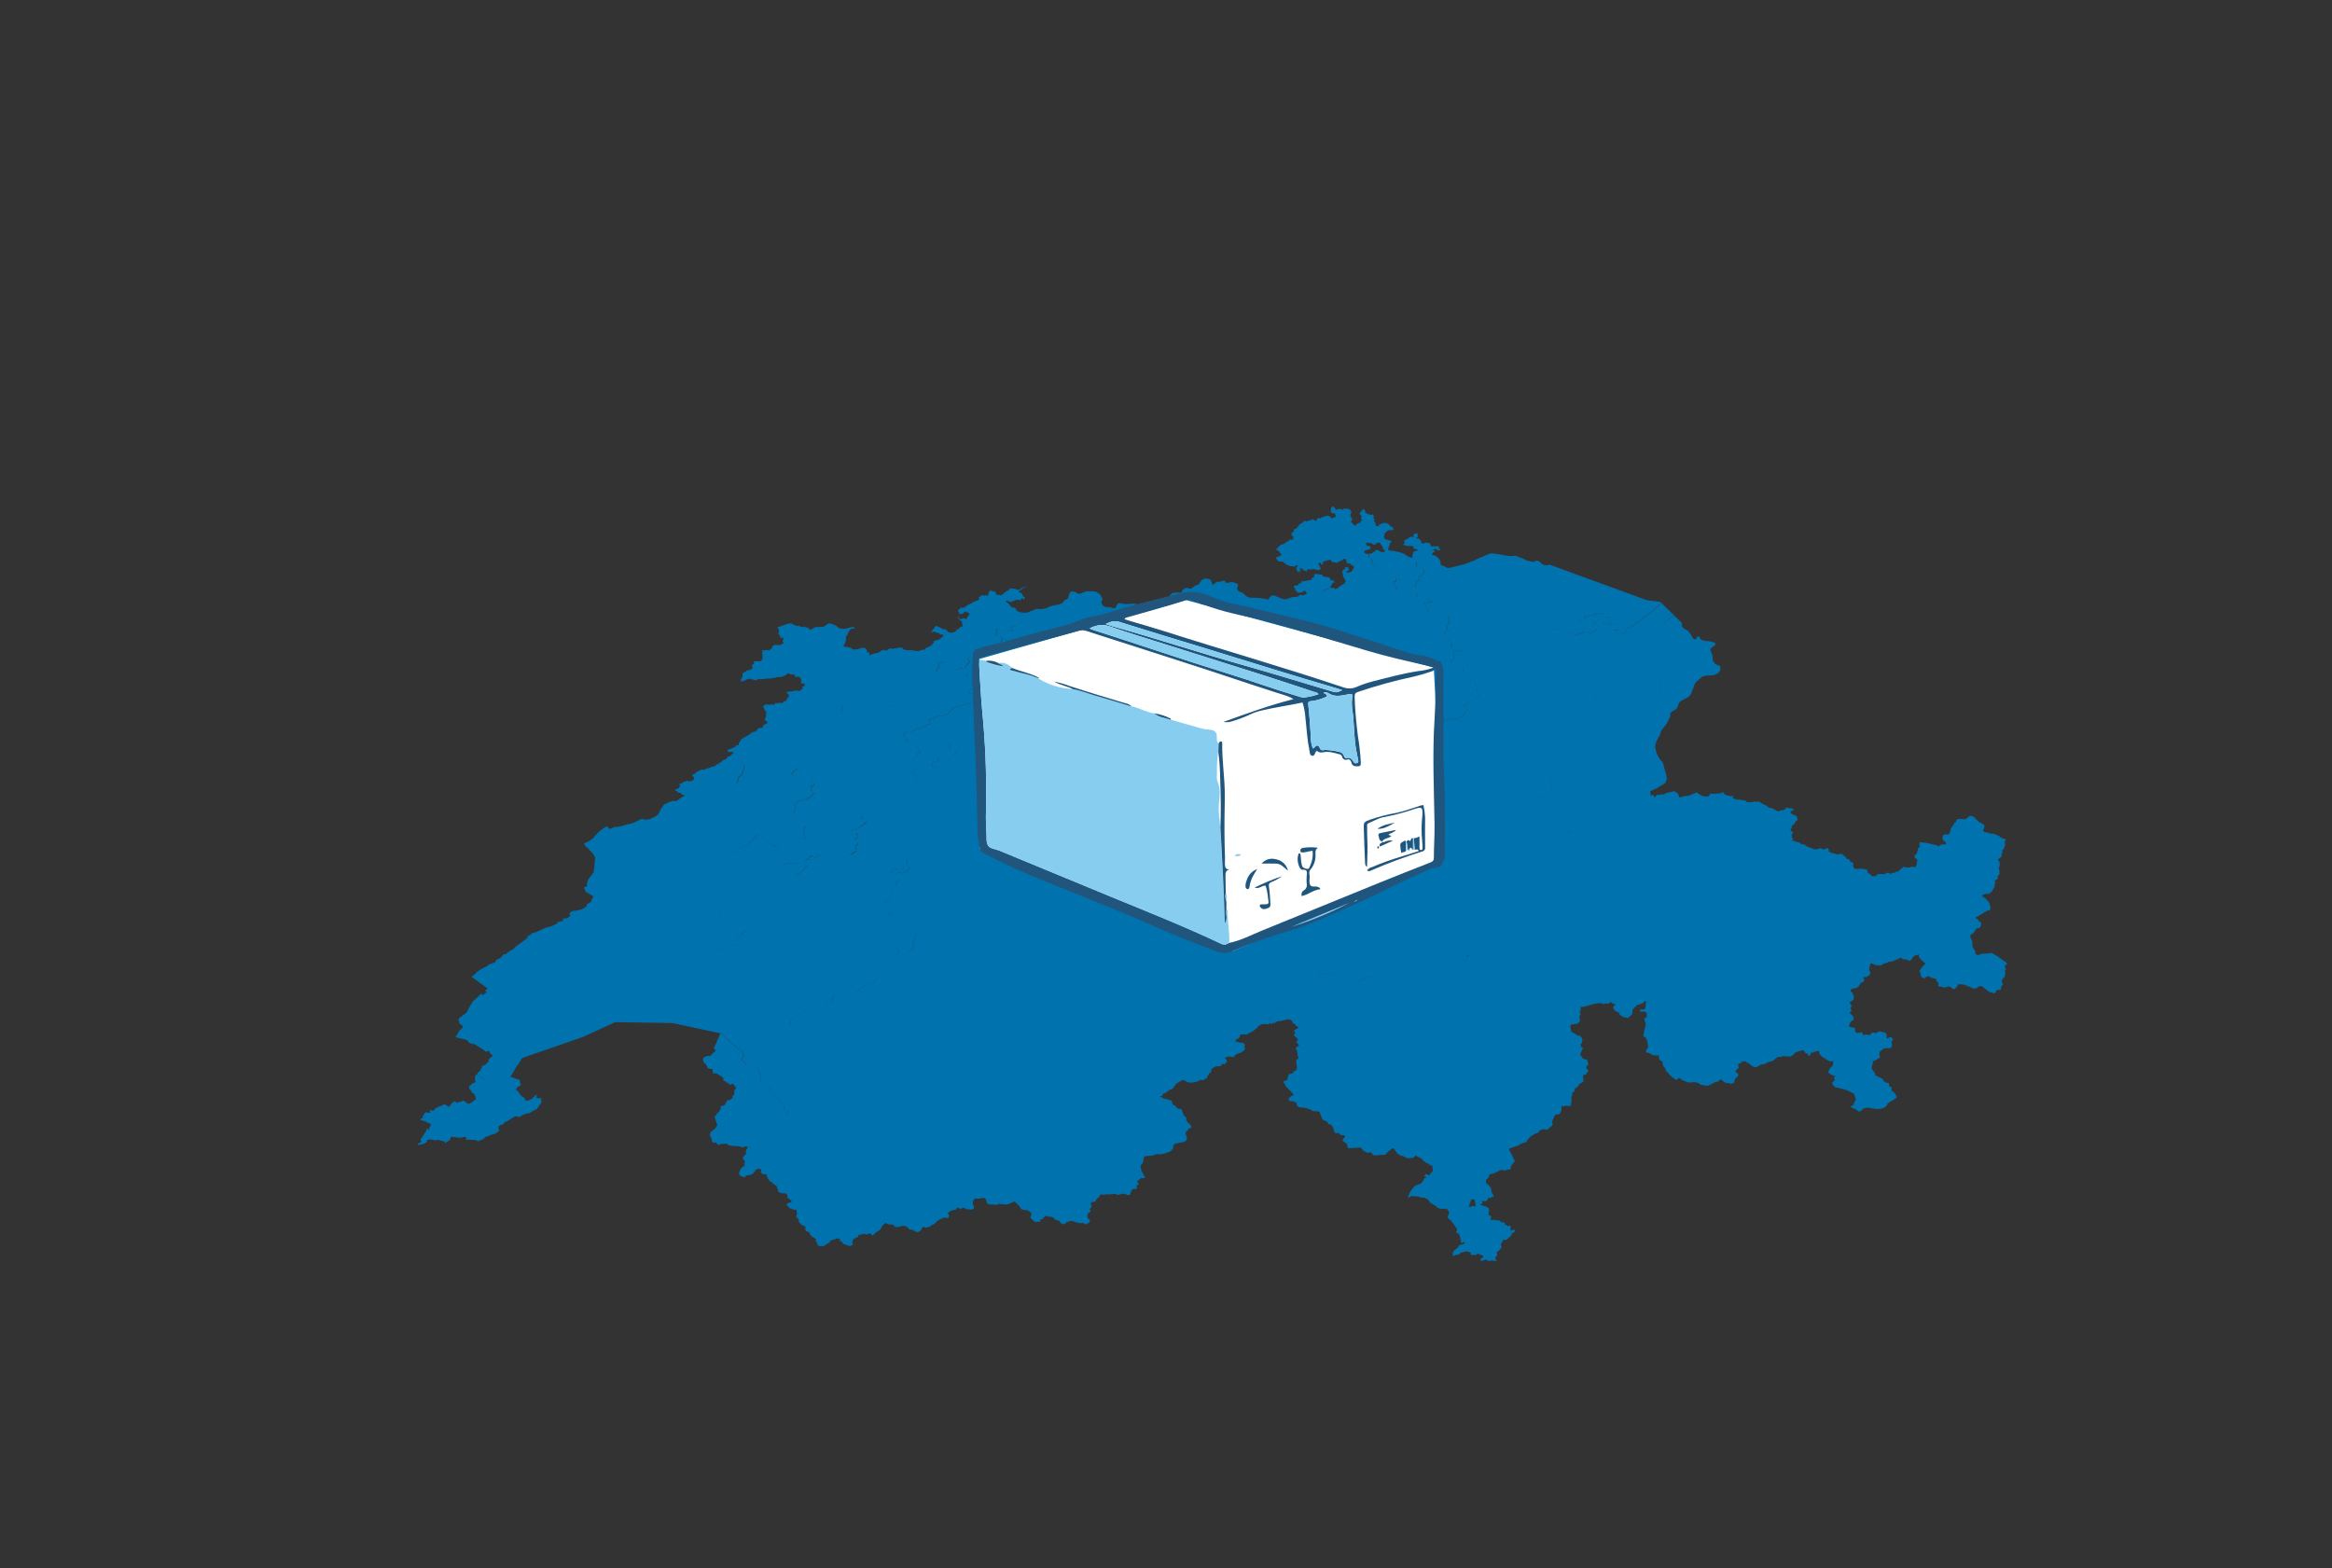 <svg xmlns="http://www.w3.org/2000/svg" data-name="Layer 1" viewBox="0 0 931.5 626.44"><rect x="0" y="0" width="931.5" height="626.44" fill="#333333" stroke="none"/><defs><clipPath id="a"><path fill="none" d="M388.29 236.44h189v145h-189z"/></clipPath><clipPath id="b"><path fill="none" d="m391.15 263.24.31 75.85 100.86 40.89 84.44-36.2-4.05-77.13-98.95-26.95-82.61 23.54z" clip-rule="evenodd"/></clipPath><clipPath id="c"><path fill="none" d="M388.29 236.44h188.9v144.23h-188.9z"/></clipPath><clipPath id="d"><path fill="none" d="M387.29 235.44h190v146h-190z"/></clipPath><clipPath id="e"><path fill="none" d="M576.7 306.39c.57 10.46.49 22.36.47 34.25a7.12 7.12 0 0 1-.41 3.14c-.71 1.51-1.42 2.89-3.51 2.85a9.18 9.18 0 0 0-3.47 1.18c-9.52 4-18.56 9-28 13.16-9.22 4-18.28 8.55-28 11.22a179.21 179.21 0 0 0-21.46 7.81 7.9 7.9 0 0 1-6.32.07c-8.35-3.19-16.7-6.37-24.85-10-17.13-7.65-34.73-14.15-52-21.51-5.5-2.35-10.86-5-16.21-7.65a2.37 2.37 0 0 1-1.49-1.79 35.18 35.18 0 0 1-.9-5.32c-.32-11.56-.52-23.13-1.09-34.68-.48-9.75-.66-19.5-1.16-29.25-.14-2.77.22-5.57.3-8.35a2.15 2.15 0 0 1 1.59-2.2 33.17 33.17 0 0 1 4.9-1.54c4.28-.77 8.4-2.16 12.58-3.33 5.68-1.59 11.4-3 17.1-4.5a37.77 37.77 0 0 0 6.27-2.16 14.56 14.56 0 0 1 3.73-1.22c6.58-1.06 12.81-3.42 19.21-5.16 5.84-1.58 11.76-2.89 17.61-4.42a17.69 17.69 0 0 1 10.84.77c3 1.14 5.87 2.53 9 3.17 9.89 2 19.62 4.6 29.43 6.89 9.26 2.17 18.23 5.35 27.28 8.23 4.68 1.49 9.32 3.1 14 4.6a19.91 19.91 0 0 0 5.77 1.14 12.15 12.15 0 0 1 3.75 1.08 6.34 6.34 0 0 1 2 .9c.64.54 1.87 0 1.87.37 0 1.31 1.11 2.17 1 3.45-.07 1.47.06 2.95.06 4.43v34.4m-85.63 70.23c4.71-.94 8.92-3.21 13.31-5q23.54-9.63 47.1-19.2c6.6-2.68 13.24-5.28 19.87-7.89.9-.35 1.5-.68 1.5-1.86 0-4.51.34-9 .27-13.53-.21-13.94-.89-27.87 0-41.82.4-6.21.41-12.46.59-18.69v-1.78a3.28 3.28 0 0 1-1.87 1.35 68.29 68.29 0 0 1-6.83 2 198.35 198.35 0 0 0-22.49 6.17c-1.09.35-1.32.86-1.3 1.91.11 5.26.67 10.47 1.29 15.67a92.89 92.89 0 0 1 1.17 10.5c0 1.54-.22 1.62-1.7 1.62-1 0-1.72-.27-2-1.34-.23-.81-.65-1.65-1.69-1.37a1.49 1.49 0 0 1-2.07-1.1 1.48 1.48 0 0 0-1.05-1c-2-.5-4-1.18-6-.86-1.2.19-2.18.35-3-.54-1 .51-.71 2.32-2 2-1.09-.28-.8-1.66-1.11-2.55a2.13 2.13 0 0 1 0-.25c-.88-4-1-8.13-1.5-12.19a27 27 0 0 0-1.15-6.29c-5.52 1.19-11 1.93-16.45 3.22a22.4 22.4 0 0 0-4.62 1.62 51.25 51.25 0 0 1-7.56 2.81 7.32 7.32 0 0 1-3 .12c9.44-3.38 18.52-6.74 28-9.1a11 11 0 0 0-2.66-1.29c-4.75-1.55-9.52-3-14.26-4.6C478 266.05 456 259.19 434 252.06a5.14 5.14 0 0 0-3.08-.09q-19.21 5.22-38.42 10.4c-.49.14-1.16.17-1.34.87 0 .73-.11 1.47-.07 2.2.41 6.3.71 12.6 1.29 18.88a324.27 324.27 0 0 1 1.51 36.34c-.08 4-.18 8 .14 12 .14 1.7-.17 3.67.6 5s3 1.43 4.57 2.09q22.13 9.18 44.26 18.29c14.93 6.11 29.92 12.07 44.51 19 1.25.6 2.13.07 3.11-.46m-41.9-129.24c.69.22 1.37.46 2.06.66 4.55 1.36 9.13 2.63 13.65 4.08 23.87 7.64 48 14.5 71.74 22.5a7.1 7.1 0 0 0 5.23-.18 42.55 42.55 0 0 1 6-2.09c6.19-1.58 12.34-3.27 18.68-4.24a23.49 23.49 0 0 0 6.14-1.42c-1.4-.39-2.29-.69-3.2-.89-7.71-1.76-15.48-3.49-23.09-5.76-13.33-4-26.66-8-40.07-11.7-7.42-2.07-15.09-3.11-22.37-5.7-2.69-1-5.44-1.79-8.11-2.82a2.84 2.84 0 0 0-2.08-.07c-7.7 2.56-15.56 4.56-23.34 6.84-.47.14-1 .18-1.24.8m79.61 29.23c0 .49.37.41.55.53 1 .69 1 1 0 1.42a19.18 19.18 0 0 1-4.93 1.46c-1.94.18-2 .21-1.75 2.26.45 4 .67 8 .94 12a12.44 12.44 0 0 0 .78 4.69c.86-.09.93-1.07 1.64-1.13 1-.08 1 .93 1.41 1.47s1.15.41 1.78.28a25.51 25.51 0 0 1 6.36.93 2.52 2.52 0 0 1 1.26 1.44c.14.52.46 1 1 .87 1.42-.4 2.13.39 2.78 1.42.32.51.69.87 1.41.59s.56-.83.44-1.4c-.25-1.12-.43-2.25-.66-3.37-1-5-.84-10.12-1.44-15.16a21.56 21.56 0 0 1-.27-6.11c.28-1.63.05-1.71-1.75-1.38-2.54.47-5.09 1.17-7.55-.41a2.66 2.66 0 0 0-2-.4M435.27 251a4.94 4.94 0 0 0 .7.4c18.17 5.78 36.19 12 54.41 17.62 9.46 2.91 18.75 6.36 28.25 9.14a5.91 5.91 0 0 0 3.13.35 29.17 29.17 0 0 0 4.88-1.19c-.41-.78-1.15-.76-1.74-.95-6.75-2.23-13.5-4.48-20.28-6.64-12.94-4.11-25.91-8.16-38.85-12.26-7.49-2.37-15-4.63-22.42-7.24a9.6 9.6 0 0 0-8.08.77m6.41-1.73c1 .33 1.64.58 2.33.78 18 5.07 35.85 10.93 53.89 16 11.34 3.21 22.61 6.71 33.91 10.06 2.12.62 2.13.58 4.32-.42-.54-.19-1-.38-1.46-.51-18.24-5.31-36.35-11.08-54.53-16.61q-16.58-5-33.12-10.18c-1.93-.6-3.46-.09-5.34.85m74.17 121a131.67 131.67 0 0 0 23-9.51l-23 9.51m25-9.91 1.52-.79a1.78 1.78 0 0 0-1.52.79" clip-rule="evenodd"/></clipPath><clipPath id="f"><path fill="none" d="M398.76 264.86c2.26-.47 4 .49 5.64 1.94-.3.1-.74.12-.86.33-.24.4.18.52.48.6l3.78 1a36 36 0 0 1 6.52 2 27.48 27.48 0 0 0 14.15 4.48c3 .47 5.79 1.67 8.68 2.52 4.94 1.45 9.87 3 14.8 4.43 2.13.28 4 1.41 6 2a12.49 12.49 0 0 0 3.07.79c1.91 1.65 4.41 1.77 6.65 2.56 4.25 1.2 8.5 2.39 12.74 3.61 1.18.34 2.41.21 3.63.49a2.31 2.31 0 0 1 2 2.32c.12 1-.27 2.17.64 3l-.09 3.27a62.09 62.09 0 0 0-.49 9.74 5.33 5.33 0 0 0 .19 2.17c1.43 3 .83 6.14.57 9.12-.29 3.23.37 6.28.58 9.42.74 12.72 1.41 25.44 1.74 38.2a4.26 4.26 0 0 0 .64-3 6.21 6.21 0 0 1 0-2.68 1.06 1.06 0 0 1 .59 1c-.12 4.17.87 8.28.57 12.45-1 .53-1.86 1.06-3.11.46-14.59-6.9-29.58-12.86-44.51-19q-22.06-9.08-44.17-18.26c-1.57-.66-3.77-.67-4.57-2.09s-.46-3.33-.6-5c-.32-4-.22-8-.14-12a324.27 324.27 0 0 0-1.51-36.34c-.58-6.28-.88-12.58-1.29-18.88 0-.73.05-1.47.07-2.2.8.67 1.86.33 2.73.72 0 .15 0 .43.12.45a34.32 34.32 0 0 0 6.72 1.79c-.55-.94-1.51-.73-2-1.34" clip-rule="evenodd"/></clipPath><clipPath id="g"><path fill="none" d="M528.79 276.57a2.66 2.66 0 0 1 2 .4c2.46 1.58 5 .88 7.55.41 1.8-.33 2-.25 1.75 1.37a21.62 21.62 0 0 0 .27 6.12c.6 5 .42 10.15 1.44 15.16.23 1.12.41 2.25.66 3.37.12.57.37 1.08-.44 1.4s-1.09-.08-1.41-.59c-.65-1-1.36-1.82-2.78-1.42-.53.15-.84-.35-1-.87a2.52 2.52 0 0 0-1.26-1.44 25.51 25.51 0 0 0-6.36-.93c-.63.13-1.26.4-1.78-.28s-.37-1.55-1.41-1.47c-.71.06-.78 1-1.64 1.13a12.44 12.44 0 0 1-.78-4.69c-.27-4-.49-8-.94-12-.22-2.05-.19-2.08 1.75-2.26a19.18 19.18 0 0 0 4.93-1.46c1-.39 1-.73 0-1.42-.18-.13-.51 0-.55-.53" clip-rule="evenodd"/></clipPath><clipPath id="h"><path fill="none" d="M435.27 251a9.6 9.6 0 0 1 8.08-.77c7.4 2.61 14.93 4.87 22.42 7.24 12.94 4.1 25.91 8.15 38.85 12.26 6.78 2.16 13.53 4.41 20.28 6.64.59.19 1.33.17 1.74.95a29.17 29.17 0 0 1-4.88 1.19 5.92 5.92 0 0 1-3.13-.35c-9.5-2.78-18.79-6.23-28.25-9.14-18.22-5.6-36.24-11.84-54.41-17.62a5.61 5.61 0 0 1-.7-.4" clip-rule="evenodd"/></clipPath><clipPath id="i"><path fill="none" d="M441.68 249.25c1.88-.94 3.41-1.45 5.34-.85q16.53 5.17 33.12 10.18c18.18 5.53 36.29 11.3 54.54 16.61.46.13.91.32 1.45.51-2.18 1-2.2 1-4.32.42-11.3-3.35-22.57-6.85-33.91-10.06-18-5.1-35.85-11-53.89-16-.69-.2-1.37-.45-2.33-.78" clip-rule="evenodd"/></clipPath><clipPath id="j"><path fill="none" d="m515.85 370.21 23-9.51a131.35 131.35 0 0 1-23 9.51" clip-rule="evenodd"/></clipPath><clipPath id="k"><path fill="none" d="M540.84 360.3a1.78 1.78 0 0 1 1.52-.79l-1.52.79" clip-rule="evenodd"/></clipPath><clipPath id="l"><path fill="none" d="M564.82 334.84a5.68 5.68 0 0 0 2.19-.73v4.58c0 .39 0 .87.57.86s.67-.37.65-.82c0-1-.09-2-.17-2.94a45.92 45.92 0 0 1 0-9.08c0-.24.06-.48.07-.73.27-3.59-.14-3.85-3.55-2.7a82.53 82.53 0 0 1-11.82 3.11c-2.17.4-4.08 1.62-6.12 2.43-.72.29-.55.92-.55 1.47 0 1.64 0 3.28.08 4.92.18 3.61 0 7.21-.12 11-.78-.39-.75-1.06-.78-1.61-.2-4.67-.41-9.33-.52-14-.06-2.19.23-2.3 2.33-3.12a67.52 67.52 0 0 1 10.85-2.8c3.34-.72 6.57-2 9.85-3a5 5 0 0 1 .8-.07 27.61 27.61 0 0 1 .67 4.85q-.06 6 0 12.05a1.36 1.36 0 0 1-1.07 1.59 200.2 200.2 0 0 0-20.43 7.58c-.5.23-1 .56-1.72 0a4 4 0 0 1 2.17-1.37 104 104 0 0 1 12-4.29c2.18-.63 4.34-1.38 6.49-2.07-.32-1.11-1.11-.39-1.64-.59-.1-1.52-.21-3-.31-4.55" clip-rule="evenodd"/></clipPath><clipPath id="m"><path fill="none" d="m486.67 300.24.09-3.27c.32-.32.44-1 1.08-.77.41.11.37.5.37.82-.11 6.23.83 12.4 1 18.62.06 1.8 0 3.6 0 5.4-.16 7.28-.16 14.57.12 21.86 0 .81-.11 1.63-.05 2.44.08 1 .22 2 1.82 1.91-1.55.47-1.59 1.57-1.59 2.65 0 2.3.07 4.59.11 6.88a5.06 5.06 0 0 0 .25 3.3v3.1a5.87 5.87 0 0 0 0 2.67 4.32 4.32 0 0 1-.65 3c-.33-12.76-1-25.48-1.74-38.2.25-6.4.17-12.8-.07-19.2a94.22 94.22 0 0 0-.78-11.25" clip-rule="evenodd"/></clipPath><clipPath id="n"><path fill="none" d="M519.68 340.5c-.56-1.11-.14-1.71 1-1.85a19.54 19.54 0 0 1 5.78 0c-1.19.72-1 1.69-1 2.58a8.61 8.61 0 0 1-2 6.14 1.59 1.59 0 0 0-.46 1.31c0 .41.1.82.12 1.22.05 1.23-.29 2.65.23 3.63s2.12.32 3.17.79c.37.17.78.26.87.88-2.7.2-4.77 2.19-7.44 2.74a2 2 0 0 1 1-2.38 2.31 2.31 0 0 0 1-2.5 18 18 0 0 1 0-3.2c.15-1.38.4-2.67-1.73-2.42-.29 0-.77-.37-.95-.69a7.18 7.18 0 0 1-.61-5.66c0-.14.42-.19.64-.28a7.35 7.35 0 0 1 .3 1.42 15.49 15.49 0 0 0 .42 3.39c.29 1.12 1.25 1.26 2.06 1.45s1-.71 1.23-1.23a11.22 11.22 0 0 0 1-6c-1.63.16-3.09.84-4.66.64" clip-rule="evenodd"/></clipPath><clipPath id="o"><path fill="none" d="M452 282.21c-4.93-1.48-9.86-3-14.8-4.43-2.89-.85-5.69-2-8.68-2.52-2.21-1.21-4.83-1.45-7.47-3a36.5 36.5 0 0 1 6.2 1.77c7 2.3 14 4.39 21.08 6.54 1.27.39 2.73.51 3.67 1.68" clip-rule="evenodd"/></clipPath><clipPath id="p"><path fill="none" d="M501.16 354.54a87.27 87.27 0 0 1 10.93-4.54 18 18 0 0 1-4.32 2.38c-.81.4-1.09.7-.91 1.77.4 2.33.43 4.72.61 7.09.11 1.39-1.07 1.52-1.94 1.81a1.86 1.86 0 0 1-2.27-1 .54.54 0 0 1 .32-.79 1.57 1.57 0 0 1 .48 0c2.9 0 2.88.05 2.42-2.73a20.5 20.5 0 0 0-.93-4.7c-1.45-.33-2.48 1.46-4.39.71" clip-rule="evenodd"/></clipPath><clipPath id="q"><path fill="none" d="M514.49 347.84c-1.47-1.14-2.63-2.77-4.68-2.87-1.83-.09-3.67 0-5.86 0a5.32 5.32 0 0 1 5.49-1.77 6 6 0 0 1 5.05 4.66" clip-rule="evenodd"/></clipPath><clipPath id="r"><path fill="none" d="M552.16 336.1c-1.45-.19-1.23-1.53-1.54-2.41-.23-.66.53-.88 1.11-1l5.93-1.18c-1 1.23-2.22 1.17-3 1.85.2.48.74.23 1.09.55-1 1.14-2.87.77-3.64 2.21z" clip-rule="evenodd"/></clipPath><clipPath id="s"><path fill="none" d="M502.16 347.17c-.44.72-.85 1.46-1.32 2.17a13.25 13.25 0 0 0-1.77 5c-.08.42-.24.84-.73.82s-.77-.48-.83-1a5.68 5.68 0 0 1 .43-2.38 6.79 6.79 0 0 1 4.22-4.62" clip-rule="evenodd"/></clipPath><clipPath id="t"><path fill="none" d="M414.32 270.78a36 36 0 0 0-6.52-2l-3.78-1c-.3-.08-.72-.2-.48-.6.12-.21.56-.23.86-.33 3.54 1.54 7.46 2 10.84 4.08l-.92-.1" clip-rule="evenodd"/></clipPath><clipPath id="u"><path fill="none" d="M561.66 339.55c-.13 1.26-1.44.45-1.84 1.32a11 11 0 0 1-.47-2.82c-.33-1.6 1.1-1.67 1.84-2.34l.42.55a12.09 12.09 0 0 0 0 3.29" clip-rule="evenodd"/></clipPath><clipPath id="v"><path fill="none" d="M557.11 328.63c-2.17 1.19-4.25 2.61-6.9 2.44 2-1.5 4.47-2 6.9-2.44" clip-rule="evenodd"/></clipPath><clipPath id="w"><path fill="none" d="M398.76 264.86c.45.61 1.41.4 2 1.34a34.32 34.32 0 0 1-6.72-1.79c-.08 0-.08-.3-.12-.45a8.19 8.19 0 0 1 4.88.9" clip-rule="evenodd"/></clipPath><clipPath id="x"><path fill="none" d="M564.41 339.51c-.6-.75-1.2-1.56-1.57.15h-.23c-.07 0-.12-.09-.19-.14-.18-1.1-.37-2.19-.56-3.29a2 2 0 0 1 .1-.21c.44-1 1.15.11 1.35-.09.37-.37.16-1.31 1.14-1.07v4.62" clip-rule="evenodd"/></clipPath><clipPath id="y"><path fill="none" d="M467.71 287.52c-2.24-.79-4.74-.91-6.65-2.56a20.07 20.07 0 0 1 6.61 2.12c.06 0 0 .29 0 .44" clip-rule="evenodd"/></clipPath><clipPath id="z"><path fill="none" d="M552.12 336.13c.53.64 1 0 1.51-.07a4.91 4.91 0 0 1 2.76-.25l-5.21 2.35c-.22-.59-.2-1.11.48-1.4.28-.12.61-.25.46-.68" clip-rule="evenodd"/></clipPath><clipPath id="A"><path fill="none" d="M564.41 339.51v-4.62a.32.32 0 0 1 .37-.06c.1 1.52.21 3 .32 4.55l-.73.13" clip-rule="evenodd"/></clipPath><clipPath id="B"><path fill="none" d="M561.86 336.26c.19 1.1.38 2.2.56 3.29h-.76a12.09 12.09 0 0 1 0-3.29.16.16 0 0 1 .25 0" clip-rule="evenodd"/></clipPath><clipPath id="C"><path fill="none" d="M493.16 341.88c.79-.95 1.56-.81 2.57-.57-.79.92-1.57.77-2.57.57" clip-rule="evenodd"/></clipPath><clipPath id="D"><path fill="none" d="M489.89 360.08a5.06 5.06 0 0 1-.25-3.3c.67 1.05.39 2.18.25 3.3" clip-rule="evenodd"/></clipPath><clipPath id="E"><path fill="none" d="M551.18 338.16c-.12.06-.29.1-.36.2s.06.71-.45.57c-.12 0-.23-.43-.19-.62.14-.59.39-.16.63-.05s.27-.05.41-.08" clip-rule="evenodd"/></clipPath></defs><path fill="#0072ae" d="M801.7 385.08v-.32l-3.7-2.71-2.45-1.44-.91.2-2.89.18-1.38.44h-.67l-.39-.15-.23-.34-.07-1-1.19-1.86.07-1.2-.14-.94-.65-1.5-.08-.59.29-.54 1-.6 1.09-1.7.25-.19 1.11-.24.45-.61.22-1.25-1.15-.9-.18-.54-.87-.51-.08-.35 1-.45 3.65-2.21.34-.11.56.06.4-.81v-.47l-.58-1.89-1.38-1.67-1.08-.57-.31-.57.2-.22 1-.41 1.59-.09 1.12-.94 1.1-1.91-.12-.86.49-.5-.34-.59v-.29l.27-.36.88-.49.1-.41-.17-.56.89-1.16-.19-.81.19-.15-.4-1.12.3-.65.14-1.16-.3-1.16-.5-.49.19-.25 1.27-.87v-.89l.31-.49.11-.88-.12-.32.63-.65.56-1.38-.13-1.44.27-.75.28-.22-1.79-.5-.14-.2h-.27l-.61-.65-1.78-.64-.17-.29-.9.07-1.17-.2-.23-.09-.1-.26H793l-.34-.2-.54-.39v-.22l.53-1.35v-.77l-.89-.5-.15-.25-.92-.32-.65-.68-.85-.62-.52-.81-1.21-.47h-.6l-1.86 1.37-2.36-.23-1.08.4-.26.85-.3.23-.48.08.08.64-.7.67-.66 1.14-.19.44v.69l-.32.74-.68.39-.36-.06-1.4.17-.26.46v.62l-.28.3v.26l.68.73.85.6v.78l-.13.09h-.89l-1 .11-.35.17-.38.59-.84-.48-3.65-.88-3.17-.4-.14.13v1.08l.15.66-.68.56-.52 2-.52.67-.53.2.17.33-.12.38.2.3.95.65.05.2-.34 2-.26.34.09.43h-1l-.69-.15-.84.27-1.25.15-.7-.27-.68-.05-.48.61-1 .62-.16.46-.64.26h-.74l-.43.49-.77-.11-.94.56-.25-.38-1.32-.17-.12.26-.73.32-1.49-.07-.23.08-.58-.15-.18.18h-.26l-.23.47-.81.29-.92.1-.36-.18-.2-.38-.51-.43-.77-.44-.19-.61.09-.47-.54-.27-.17-.23-.59.17-1.16-.28-2 .18-.7-.18-.59-.58v-.89l.17-.65-1.36-.79-.4-.79-1-.19-.53-.85-1.28-.91-.12-.35-.14-.06-.4.23h-.74l-.54.23-1.35-.52h-.77l-.34-.4-.95-.1.07-.7-.24-.61-.39-.27h-.26l-.51.33-.65.15h-.46l-.78-.45-1.16.28-.45.25-1.11-.12-2.81-1.13-.93-.78h-.77l-.83-.27-.18-.29-.56-.29-.85-.15-1.26-.49-.38.08-.12-.09v-.18l.46-.58-.36-.09-.35-1.46.22-.21.37-.93-.66-.36-.44-.52.7-.92-.19-.29.18-.43 1.23-1-.06-.34.38-.47.75-.42-.48-1.64-1.91-.84-.52-.65V324h.53l.78-.57-.28-.5-1.46-.07-1.14-.31-.7.85-.42.17-1.58.24-.37.27h-.26l-.6-.21-1.67-1-.7-.21-.48.09-1.26-.93-1.24-.56-1.6-1-2-.08-.68.2-1.7.12-.47-.07-.92-.79-.73.07-1.21-.3h-1.3l-1.33-.53-.3-.26-.1-.15.43-.29-.13-.29-1.29.11-1.53-.42-.7-.41-.35-.64-.19-.06-1.13.47h-1l-1 .2-1.87-.18-.48.82-.43.27-.69.14-1.19-.15-.46-.18h-.31l-1.6-1.13-.54-.18-.7.44-.9.26-1.36.61h-.63l-1.63.27-1 .38h-.19l-.51-.32-.13-.85-1.14-1.07-.93-.22-.72.27-2.2.44-.55.5-1.3.13-.56-.13-.07.39-.17.05-.86-.37-1 1.11-.22-.05-.23-.32-.12-.71-.85.52-.39-1.09v-.66l3-1.5 2.63-1.59.5-.48.45-1.21v-1l-1.4-5.33-.31-.68-1.1-1.13-1.19-2.21-.68-2.79.49-2 1.41-2.46.49-1.75 2.34-3 1.32-2.75.19-1.63 2.21-1.38.59-.88.48-1.43.49-.71 3.62-2 .86-1.28 1.44-3.81.68-.87 2.66-2.24.22.13 1.11-.3 2.84-.13 1.42-.65.62-.47.62-1v-1.38l-.42-.33-1.2-.41-.34-.23-1.06-1.37-.08-2-.83-2v-.66l.25-.31 1.67-1.32.12-.41-.17-.4-2-.59L681 256l-1.26-.36-.48-.41-.57-.91-.31-.15h-.28l-.15.12-.24.68-.31.35h-.72l-.34-.17-1-1.81-1.05-1.32-1.54-.91-.72-.59-.26-.77.11-.84-3-2.92-5.88 3.55-4.85 2.39 4.83-2.39 5.83-3.65-3.94-3.82-1.02-1.07-9.56 7.61-1.2.7-1.3 1.09-1.66.33v.25l-.28.56-.43.26.12.3-.22.2.08.27-.26.4-.32.05v.39l-.64-.14v-.06l.61.13v-.4l.32-.05.26-.39-.08-.28.22-.2-.12-.29.44-.27.28-.56-.05-.25 1.65-.32 1.31-1.09 1.2-.71 9.56-7.61-.59-.49-5.29-.66-39-14.25-.91.32-1.34-.14v-.12l-.5-.1-.42-.3-.34-.5-.82-.58-1-.13-1.08.5-2.78-.6-.94-.57-3.42-1.3-1.79.13-1.46-.1-2.42-.5L596 221l-1 .18-5.57 2.35-.4.28-3.32 1.29-1.18.4-5.28 1.28-1.13.08-1.74-.9-.84-.12-.34.15.33-.15-.12-1.42-.25-.62-.9-1.24-1.23-.71-1-.11.08-.12-.17-.2.2-.34h.14l.06-.31.6-.31.17-.38-.25-.34-.7-.08-.09-.14.13-.12.61.06.31-.34.32.33.28-.23.41.26-.32.48.57-.2.8.07.28-.46-.45-.21-.4.06.18-.37-.2-.12.38-.39-.66-.17-1 .14-.82-.12-.66.17-.31-.39-.24-.72-.28-.25-1.62-.3-.52.37h-.48l-.87-.32.3-.53-.32-.11-.34-.57-.5-.43-1.06-.14.18-.4v.19l.27-.22h.36l.12-.27-.3-.17v-.94l-.11-.17H566l-1.48.47.25 1.17-.85-.28-.32.05-1 .46-.4.55-.48-.12-.36.55-.41-.06-.2.19.37.69-.51.83.06.25 2.14.37 1.05-.09.83.46v.79l1.16.06.4.41-.39.34h-.74l-.5.39-.48 1.29.06 1 1.53-.59.54.23 1.32-.12 1.13.43.67.06-.67-.06-1.14-.44-1.32.13-.54-.23-1.53.58h-.38l-1.17-.34-1.82-1.19-1.8-.71-4.36-.69-.14-.5.07-.46.57-1.31-.06-.38.86-.84-.7-.41-1-.22v-.15h-.8l-.74-1 .53-1.72.55-.31.22-.49h.38l.18-.24h1.76l.34-.29-.24-.22.12-.4-1.29-.82-.42-.6-.55-.17-.12-.34-.41.06-.84-.23-.65.36h-.47l-.53.34-.43.11-.26.54-.5.12-.67-.54.11-.43-.76-1.35.49-.4-.75-.54.19-.13.06-.4-.08-.61-.3-.11-.18-.31-.47.23h-.3l-.62-.28-.74-.1-.22-.42-.73-.26.2-.22v-.35l-.3-.4-.48-.14-.36.11-.26.6-.43.17-.34 1 .12.25.61.43-.33 1.33.64.1.06.19-.93.58.22.28-.32.37h-.66l-1.19 1h-.36l-.23-.09-.44-.74-.73-.48.55-1.39-.47-.54-.36-.86.59-1.36-.13-.17h-.36v-.54l-.64-.38-.94-.19h-1l-.76.49-.39-.12-.44-.37-1.31.4h-.42l-.45-.83-.29-.26-.46-.14-.3.09-.32.43-.14 1.68.17.24 1.51.37.39 1.14-.21.27-.81.19-.72.38-.2-.09-.14-.45-1.06-.61h-.37l-2.17.69-.44.34-1-.08-.47.42-.26.77h-.24l-1.09-.75-1 .46h-.5l-.89.45-.87-.23-.55.27-.19.36-1.25.69-1.16 1.5-1.29.77.07.44-.29.5-.69.31v.37l.31.86.18.2.52.17-.37.51.07.6-1-.09-.52.07-.46.65-.66.15-1.09.93-1.3.35-1.7 1.7v.4l.52.05.36.23 1.2 1.54-.7.61-1.09.25-.27.26-.07.42.91 1.2h1.64l1.74 1.4.6.09.63.36h1l.54.27 1.15-.67.46.05-.62 1.06v.45l.5 1 .4.2.75.06h.17v-.13l-.7-.09-.12-.12.11-.19.56-.09.24-.2-.08-.2-.6-.23v-.23l.31-.14.6.06.32.17.2.69.77-.12.2.39.26-.06.35.16v-.81h2.08l.56-.16 1.37.45h.55l.39-.13.42-.35v-.54L527 226l-.08-.37-.33-.22-.09-.26.94-.44.13.07v.48l.91.36-.16-.85.16-.31.44-.08.1-.31h.58l.42-.21 1-.22h.4l.24.12.22.49.4.25h.53l.9.34.56-.12.91-.6.29-.11.34.05.88-.77h.79l.15.09.27 1.34.52.41.55-.11 1.69 1.17.17.58-.85 1.48-1 .4h-1.06l-.13-.26.1-.28.57-.14.34-.24-.18-.9-.58-.38-.61.12-.34.76-.84.54-.07.29.34 2.13 1 1.82-.29.72-.93.75h-.4l-.46.62-.54.11-.2.16-.36.6h-.52l-.4.23-.19-.05-.4-.45-.7.14-.43-.18-.26-.28-.54.34-.24.51-.38.17h-.64l-1.57.89.14.42-.32.26.29.78-.18.15.22-.29-.3-.78.33-.26-.14-.42 1.57-.89h.64l.38-.17.24-.5.54-.34-.06-.25.62-.49.1-.72 1.12-.25v-.14h-.27l-.15-.14-.3-.58h-.85l-.77-1.1-.21-.11-1.57-.15-.34-.22-.44.12-.09-.67-2.52-.39h-.41l-.37.3v.61l-.29.14v.14h.25l-.09.19-.14.09h-.75v.87l-3.38.63-.63-.21v.43l-.28.44-.32.2-.51-.13-.07.39-.4.45-1.56.25v.54l.58.5v.89l.55.08.37.66h1l.85-.15.32-.13.14-.29.66-.16.73 1-.06.17-1.16.64-1.3-.18-1.42.8-1.69.08-2.73.89h-.7l-1.28-.42-.24 1.45-.33.6.1 1.36-.1-1.35.32-.6.24-1.45-2.94-1.23-.53.08-.66.38-.45.44-.23.69-.31.13-3.27-.61-3.91-.13-.7-.15-.92-.49-1.42-1.32-1.2-.4-.56-.44-.41-.78.4-1.37-.1-.43-1-.52-.88-.25h-1l-1.62.3-.24-.1-.48-.74-.45-.11-1.47.45h-1.23l-1.2 1-.45.11-.27-.18-.35-1.33-.38-.46-1.33-.41h-1l-1.08.6-1.34 1.79-1.4.51-1.29 1.06-.64.15-1-.36h-.76l-1.36.91-.12.64-.26.27-3 .06-.82.35-.73.78-.56 2-.46.45-.78.4-.64.08-.6-.11L463 240l-.66-.15-.84.21-2 1.09-1.07.41-2.68.43-.84-.13-1-.57-.72-.17-3.89.16-2.17-.4-.46.17-.42.34-.6 1.33-.65.28-1.52-.43-1.93-.12-.9-.45-.49-.61-.24-.8.48-1.11-.18-.72-.9-1.41-1.56-1-1-.17h-2.24l-1 .15-1.94.8h-.83l-.52-.14-.39-.4-.35-.16-1.47-.2-.39.16-.32.45-.77 2.27-1.56.87-.6.92-1.88.69-1.17.13-2.12.56-1 .55-.7.2-1.5.27-2.07-.05-.84.32.15.38-.17-.4-2.72 1.15h-1.95l-.88-.14-1.27-.49-.64-1.06-.29-.23-.94-.14-.52-.26-1-1.3-1.08-.8.06-.08h-.78l-1.19.32 1.19-.32h.78l.33-.43.62.41 1 .3 1.83-.8h.65l.29-.11 1.2.19.18-.57.57-.29.17.4.29.24.35-.72v-.31l-.68-.3-.46-1.25-1-.28-.18-.27.11-.31.78-.52.76-.63 1-.35.23-.19v-.2l-.8.42-.84.13-1 .83h-.75l-1-.37-1.93-.2-.74.76-.68.29-1.56 1.26-.69.4h-.35l-.55-.18-.61.11-.41-.07-.3-1.15-2-.56-.11-.19-.69 1.18-.24 1.14-.7-.25-.6.11-1.1-.12-1.27.82v.27l.21.22-.28.53-1.89.77-1.18.75-1.25.48-1.18 1-1.64.24-.9.76-.22.46.4.5.18.71h.73l.5-.12 1.16-.9.78.45h.26l.28.12.29.33-.14.61-.87 1-.08.61-.36-.14-.2.11-.18-.38h-.42l-1.27.4h-.26l-.62-.94-.19.1.37.84 1.14.84.17.42v.71l.29.64-.18.23-1 .37-.2.17.07.28-1.23.61-.15.4-.49.35-1.36.32h-.58l-.58-.16-1.08-1.09-.77-.05-.8-.26-.67-.43-1.67-.73-.52.39-.19.52-.83.95-.44.8 1.28-.37.57.38.28-.09.69.4.3-.1.73.77.11-.19h.33l.62.23-.07.41-1.68 1.43 1.7 1.77-1.71-1.78-2 .45-.19.38.18.36-.73.47.18.17-.57.58.42.29h.22l.87-.07.8-.29-.8.29-.87.08h-.22l-.42-.29-2.41 1.12-.09.46-1.51.17-.87.36-.72.07-1.68-.32-2.48-.05-1.12-.29-.8-.75-1.3-.05-.12.47-.3.33.08.49-.08-.49.31-.34.12-.46-.85.38h-1.05l-.45.12-1.26-.12-.38.32-1.05.51-1.09-.25-.45.11-1.51 1-2.25.51-1.21.44h-.4l.31-.73-.12-.22-.63-.13-.43-.34.18-.49-.84-.85-.47-.15h-.55l-2.21.66h-1.78l-.18-.3-.55-.35-3-.6.24-.18.8-1.83.16-1.18-.16-.54.78-1.08.5-1.17.69-.9 1.3-.28.29-.17-.15-.37-1.19.09-2.32.6-.8.07-1.61-.24-.4-.21-.72-.69-1.43-.68-.5-.21-1.32-.19-1.92 1.37-3.29.14-1.76.93-.49.06-.39-.32-.08-.32-1.66-.45H320l-.91-.45-1.17.08-.05-.23-1.26-.4-.46-.43h-.49l-1.58.35-2.48.94-1.16.29.36.33.27.57.11 1.06-.25.55.07.22.25.52.58.21-.23.62.13.2 1.17-.16-.05.66.16.15-.37.33v.63h.3l.19.14v.15l-1.1.81-1.06.14-1-.12-1.1.31-.28.3-.48 1.06-1 .58-.79-.18-1.74.17-.14.12.13.26-.12.26.16 2.12-.13.76-.39.75-2.27.11-.21-.14-.87.28.55.12v.21l-.35.75-.67.19v.21l.21.19-.06.42.3.33-.42.47-.91.49-1.26.12.08.25-1.55.86-.11.21.1.89-.26.73-.4.54-.12.88h.68l1.51-.6.13-.22h.58l.56-.28 2.1.56h.63l1.3-.46.42.13h.86l1.41-.31.17.1 2-.11.54-.17.24.06 1.55-.44h1.5l1.8-.75.62-.6.67-.11.36.29 1.34.22h.61l.21.84.18.08 1-.11.86.32.49 1.49-.31.36v.38l1 .2.63.37v.14l-.38.58-.46.11v.16l-.42.22.47.18v.19l-1.35 1-1.85-.2-.5.29-2.66.25-.13.64.53.11.36.56v.43l-.38.66-.37.27-.33 1-.24.08-.25-.09-.22.12-.9.78-.94-.18-1.11.23-.72-.18-.05.35-.29.39-1.05-.15-.84.18-.87-.17h-.42l-.4.12-.79.53-.28.29.58.52v.4l.9 1.45-.13.29v1.15l-.3.73-.26.18.06.48 1.05 1v.34l-1.69.84v.32l-.3.56-.51.21h-.81l-.53.29-.34.62-.56.5-1.55.41-.69.7-.53.2-.79.58-.55.21-.55.48h-.28l-.85.55-.33.84-.46.34-.15.35v.84l-1-.08-.23.59-.22.19-3.11 1.23.09.36.4.37.64.06.58-.11.76.27v.19l-.94.74-.32.44-1.27.38-.13.69-1.63.73-.4.52-.77.36-.51.63-.94.06-.26.61-.25.14-1.28.22-.58.35-1.58.43-.68.37h-1.11l-.52.17-1.76.87-.58.64-.26.12h-.59v.58l.61.89v.29l-.26.54-.43.32-1 .23h-.52l-.72-.25-.49.33-1 .24-.14.26-.48.28-1.1.35.1.21.6.14-.33.48.15.25-.35.2-.39.5-1.12.21-.19.28.36.33.53.18.56.64h.53l.52.18.36.56 1 .27-.07.29-1.11.46-1.26 1-.92.52-1.19-.07-1.54.42-2.21 1.11-1.15 1.72-.72 1.52-.7.87-1.05.76-1 .36-.66.46-1.52.3h-.73l-1-.26h-.52l-2.73 1.37-1.59.51-.75.11-3 .88-1.22.23h-1l-2.26.88-1.18-1.16-1.65 1.08-1.5 1.21-1.64 1.67-.39.62-1.4 1.16-2.52 1.26.58 1 .46.29 2.61 2.79.83 1.59-.57 5.72-2.27 3-.46 1.4.1 1.22-1.28.53.63 1.64 3.22 1.89-.88 1.42v.67l-1.93 1.16.08.65-1.29.93-.71.34-2.51.58h-.87l-.84.41-.82.71.48.7-.65.74-.57.41-1.91.15.24.31.06.44-.2.23h-.46l-.31.2h-.82l-.72.59-.22.49h-.4l-1.41.76-1.66.47h-.48l-4.27 1.95-1.55.43-.82.75-1 .4.16.59h-.21l-.44.53-4.19 3.05-.91 1-1 .56h-.25l-.44.35v.15l-.47.15-.9.87h-.64l-.31.12-1 1.24-2 1-.14.71-2 .83h-.46l-1.1 1-.56.11-.74.53-.75.3-1.78 1.17-.71.88-1.51 1.05 6.49 4.73-1.09.82.72.52-1.1 1-.35.28-.79-.51-3.4 3.15-1.44 2.36-1 2-2.7 2-.64.83.42.66v.85l1.12.71.3.63-.26.52-1.19 1.08-.2.63-1.22 1.76.06.17.77.21 3.5.8 1.43 1.42.58.11.62.36-.16-.39.11-.08 3.39 2 1.78 1.38.74-.23h.64l.38.89 1 .88-1.44 1.31-.24.51.05.52-.19.21-1.23 1.13-.44.27-.28-.11-.34.2-.11.38-.13-.19-.12.47.22.24-.45.27.06.16-.2.2.08.2h-.22v.25l-1.07.84-.05.51h-.17l1.55 1.43 1 .67 1.43.68h-.12l-1.46-.69-1-.68-1.56-1.42-.73 1 .12.65-.16.58.29.29v.24l-.09.36-.31.22.14.15-.17.09h-.63l-.45.53-1.27.9.39.08-.13.82.67.6.42.2-.32.28.16.26 1.27.87v.54l.45.63-.2.31.38.53h-.26l-1.42 1.11-1.22.72-.84-.33-1.08-.85-.53-.19-.62.38-.59.18h-.61l-.23.33h-.44l-.65-.61-.39.08-1 .79-.47.79-.52.47h-.26l-1.51-1h-.14l-1.23.78-1 .21-.34.26-.3-.07v.35h-.24l-.18-.14-.11.33-.31.07v.39l-.5.18-.4.48-.15-.21-.45-.18-.59-.09-.15.09.44.72-.21.35-1.68-.26-.42.41-.91 1.42.37.28-1 .47-.17.43 2.56.9v.18l1.19.3.5.67v.21l-.49.45-.28 1.07-.24.28-.21-.09-.12-.42h-.34l-.24.89-2.26 3.38v.29l.34.63-.4.31-1 .46.1.73.58-.39.48.11.63-.26 1-.18.28-.42h.21l.31-.31.05-.73 1.55-.23 1.31.36 1.7-.12 1.46.38h.36l.61.31.28.49.22.07.17-.37 1.17-.69.34-.36.3-1 .22-.08 2.81.24.44.19 2.07-.44h.36l.26.38.05 1 .6-.26 2.62.12.74.12.74.45.48-.33.46-.06 1.23-.57.39-.46.87-.57.56-.08 1.15-.53 1.68-.46 1.64-1.07-.31-1.28.1-.62 1.1-.65h.52l.91-1.06.93-.3 1.95-1.35.38-.06.52-.45.42-.12 1.09.27.49-.15.22.12 1.1-.81 1.33-.46 1.48-.3 1.93-1.23.77-.22 2-2.83-.16-.94-.29-.09.42-.76-1 .21-.71-.05-.41-.29.24-1-.6.09-.53.79-.55.24-.07.37-.52.17-.14.18-1.5.55-1-.54.22-.34-.21-.26-1.48-1L207 436l-.66-.45-.18-.34.32-.81.47-.45h.39l.88-.69-.51-.61-.12-1.36-.88-.18-2.81-1 1.74-2.79-.15-.05 1.27-1.94-4.43-1.61h.07l4.51 1.63 1.49-2.49.7-.42 23.69-8.19 12.94-5.95 22.84.36 19.17 4.1-1.87 4.41-.62 1.12v.67l.56.42-.12.5-.4.46-.66.38-.78 1-1.52.13-.8.34-.57.5-.17.86.21.61.31.5.54.31.88 1.69.34.25 1.24.05.4.39-.12.37.24.93.33.17 1-.1.94.68.56.16.36.38.44.18.54.78-.14.63.27.27.69.15.51.54.7.21.38.54.2.11.66-.35h.47l.42.22.06.44.57.36.17.71-.7.88.09 1-.13.63-.69.7.07.54-.31.41-.88.49-1 .2-.8 1.63-.49.39-1 .2-.27.22-.09.33.16.63-1.08 1.54-.44.2-.12.35-.88 1.14 1.15 3.19-1 1.5-1.71 1.33-.32 1.29.55.92.38 1.66.31.32 1.27-.09.19.42.86.61.46-.3 2.27-.22.7.11.39.47.91.2 3.75.3.59.34h.52l.94-.31 1 .12.08.27-.86 1.52.23.56v.25l-.39.73-.49.3-.31.57-.31.15 1.12 1.82-.5.67.41.75-.6.17-1 .85v.31l-.36.27-.48 1.69.37.51.77.5 1.27.33.38-.68 1.76-.27.7-.33.59-.48 1-1.33 1.16-.45.93.46v.53l-.31.34.37.49.67.54 1.23-.12.56 1.49 1.05 1.57h.53l.58.75 1.45.95.65 1.88-.18.19.12.15 1.47.71h1.07l.29-.12.74.6.14.23-.08.31.2.11-.12.76.15.12h.49l.73.84.55.4-2 .82-.17.39.11.31 1 1.12 1.34.51 1.08.15.44.23-.06.49.3.91-.25.3-.15.84 1 1.13v1l1.24 1.21 1 .33.41.47v1.39l1.28.66h.43v.73l.79.92 1.6 1.06.12.35-.12.47.55.74.24.77.33.38.76.19 1.57-.15.63-.52 1.45-.8.31-.66 1.09-.47.65-.11.76-.4.4-.06 1.29.55-.47.4v.15l.3.19h.74l.09.18-.14.33.7.58.68.12 1 .48.65.13 1.31-.53-.33-1.19.38-.74.67-.69.56-.1.57-.32.38-.75.81-.35.48.06.51-.3 1.41.25 1.4-.44.26.13.41.6h.55l1.68-1.53.88-.33 1.3-2.1 1.15-.95.92.56 2.06.17.29.2.34.6.38.09.88.09 2.28-.63 1.44.57 1 1.09.77-.08 2 1 .34.07.47-.1 1.15-.85-.1-.51 1.06-.76.6.4h.38l1.52-.46.42-.4 1.41-.73.82-.91 1.37-.94.77-.18.65-.4h.76l.49.21.55-.11.32-.71-.46-1v-.25l1-.78 1.18-.35.89-.08.58-.92 1.37.5 1.36-.46.84.6 2.5.2.52-.49.16-.4-.41-1.33-.13-1.1.37-.37.26-.58.65-.21 1.17.09 1.44-.29h.74l.58.47.59 1.71.31.25.46.13h1l1.79.21 1.36-.39 2.67.3 1-.27 2.23-.94h.35l.14.39.92.72.82.88.33.74.28.27.85.28 1.51.14 1.25.68.38.82-.18 1-.23.25.07.31 1.46 1.42.5.21 1.81-.06.14-.23v-.59l.92-.25 1-1.23h.3l1.66.29h.73l1.67 1.33.7.06.59.32.78.95.6.31.69-.09.76-.6 1.63-.64 1.54.28.76.39.91.16 1 .08 1-.1.69.69.55-.38.68-.15.55-.55.14-.48-.13-.33-.92-1v-.72l.25-1.09.77-.24.25-.39-.32-.91.68-.76.05-.23v-.47l-.38-.7v-.28l.19-.18 1.72-.41.45-.9 1.14-1 .2-.64.28-.24 1.52.13.81-.21 1.2.08 2.16-.24.46.07.54.36 2.95-.55 1 .58h.69l.6-.23v-.74l.9-1.38.22-.09 1.3.05.2-.58-.29-.63 1.06-.78-.45-.52-.21-.57 1.67-1.37.54.15h.28l.7-.42v-.15l-.35-.23-.31-.44-.11-.5-.7-1.1-.4-1.85.17-.62.72-.76.58-2.67 3.59-.38 1-.46.88-.08.73.11 1.92-.28 1.36-.56.71-.1 1.2-1.15.24-1-.05-.55.15-.21.94-.51.5-.13 2.64-.43.79-.45.35-.5.1-1-.52-1.25.08-.77.87-.84.31-.59.59-.14.38-.32v-.43l-.22-.43-1.49-1.45-.38-.89.31-.63-.29-.06-1-1.06-.7-2.13-.57-.28-1.19-.18-1-1.27-.75-.21-.36-.74-.17-1-1.15-.13-.42-.31-1.72-.35-.67-.51h-.63l-.1-.26 1.05-.35.24-.83.94-.24 1.8-1.37 1-.31 1.46-2 2.3-1.37.7-.07.25.07 1.71.9h1.29l2-.31 1.27-.72h.39l.66.15.81-.39.36-.33.51-.12.18-.45v-.51l.43-.19.19-.69 1-.69-.09-.72.36-.67 1.65-.92 1.06.05.9-.16.16-.14v-.47l.41-.19.85.19.21-.08v-.48l.56-.21.17-.44-.24-.63-.47-.52.11-.45 1.58-.39 1.5.39 1.22-1.24 2.19-.76 1.24-1.14.18-.34-.44-.61.3-.76-.08-.32-.86-.66h-.92l-2-.57-.07-.11.55-.62 1.16-.76.42-1.13.52-.18 1.45.12.75-.1.48-.4 1.5-.69 1.67-1.21.82-1 1-.6 1.7-.25.75.2.81-.24-.29-1.17.48-.29v-.58l.26-.19h.45l.17-.18v-.09l.06.14-.16.18h-.45l-.27.19v.58l-.49.29.29 1.17.28-.06.13-.3.28.38.36.05.22-.54h.39l.6.23.16-.38.81-.43 1.31-.11 2.67-.69h.68l1 .36.38.63v.35l.34.3.72.27.32.78.64.12.29.36-.16.35-1.36.86-.21.25.6.84-.53.51v.47l1.51 1.37v.48l-.64.77 1.12 1.17-.1.28-1.2.9v.18l.58 1.11.23 2.05.34.52-.07.25-.72.64-.23.46.35 2.36-.08.72-.33.66-1 .54-.25.63-1.59.42-.7 2.28-1.14.38-.39.4.68.93.36.84 2.2 2.17.86 1.11v.15l-.94.47-.86.76-.19.45.33.64 1.43.2 1.15.42.28.28.22 1.18.68.41.8.22h1.12l1.18.2 1.64.64 1 .57 1.93.1.65.27 1 2.7.41.44 1.76.84.34.85 1.08.22.76 1.05.66 2 .66.44.65-.21h.39l.26.54.33.24.76.18.71-.06.28.13v.79l-.74.71-.07.66 1.66 1.19.24 1.23.3.43.48.09 4.35-.27.67.54.74.92 1.55.65 1-.2.56.08.24.62.48.42 1 .12 1.85-.25h1.86l1.09-1.27 2-1.44h.17l1.52 2.13.27.27h.26l.26.41 1.55.4 1.87.92 2.07-.2.52-.3.48-.55h.3l1.49.85.71.25.18.49 1.65 1.28.75.22.8.66.86.16.18 1.88-.11.38-1.3 1.61-1.41-.42-.16.09-.36.64.46.36.26-.07v.33l-.3.2h-.63l.28.34-.42.39v.37l-.42.21-.11.38-.6.54-2 .73-.84.71-1.32 1.73-.88 2.15.11.23h.42l.48-.5.31-.11 2.84.22.95.41h1.5l.55.39.66.26 1.32 1.61 1.61.88 1.15 1 1.19.32h1.93l.74.32.6.93.11.5-.6 1.3v.67l1.33 1.07 2.3 3.17.1.6-.37.52-.08.5.77.2.53.59.48 1.34-.2.6h.32l.14.22-.17.49.15.4.48.33.24-.15.08-.3.24-.05.23.08.16.25v.22l-.82.48h-.62l-.88.39-.24.61-1.77 1.56-.39.59v1.47l1.31-.46 1.08-.19.65-.6 1.27-.4.8-.19h.56l.34.19.28-.14.11.3.52-.07.22.22.07.34-.16.32.11.12 1.84.19.37-.14.47-.41.25-.05.34.31.44-.1.36.33.78.22.12.27-.2.49-1 .77.14.51h1l1.1-.46 1 .54h.68l.67-.18.93.21 1.06-.08v-.23l-.45-.52-.18-.47.84-1v-.36l-.18-.39.11-.53.73-.52 1.16-1.34-.38-.87.12-.64.26-.31-.08-.21.28-.15.5-.79.85.05.46-.18 1.86-1.71.2-.34-.36-.43.28-.06.3.13.36-.25.22-.4.62-.27-.52-.66-1.5.45.11-1.59-.14-.36-.3-.08-.75.26-.44-.42-.9-.46.26-.48-.09-.12-1.28-.1-1.1-.81-1 .05-1.29-.21h-1l-.06-.26.37-1.13-.53-.4-.61-.14-.08-.2.28-1.34-.07-1.11-.88-.59-2.45-.82v-.47h.28l.36.19h.14l-.17-1 .1-.23h1.52l.53-.43.18-.8h1l.72-.45h.46l.11-.18-.28-.88-.53-.73-.24-1.75-.66-.85-1.33-1.09v-1.33l1.09-1 .14-.86.25-.28 2-.61 2.39-1.2h.44l1 .24 2.43-.55.18-.44v-.82l1.45-1.76.08-.34-1.43-3-.78-1.18v-.66l3.09-1.09.53-.07.61-.51 1.37-.63 1-.15 1.14-1.57 1.13-1.12.49-.18.79-.56 1.34-.42.83-1 .4-.23-.92-.09.91.09 1.39-.25 1.15.27.5-.59 1.39-1.07.24-.81-.24-.74.94-2.33.59-.55 1.23-.17.68-.73.35-1.26-.08-1.3 1 .16 1-.3 1.21.2.44-.1.21-.17.24-2.66-.19-.63.43-.76v-.88l.86-.76.33-1.26 1-.44.29-.72.41-.45 1.62-.95-.25-2.25.38-.43.85-.15.93-1.46-.07-.3-.63-.52-.17-.49.21-.54.67-.63v-.51l-.32-.46.11-.35-.13-.36-.4-.34-1.35-.32-1.2-1.78.64-1.46.63-.92-.85-.6-.11-.45v-.77l.6-.46-.24-.36.34-.56-.25-1-.51-.36v-.51h-1.2l-1-.72-1.14-.62-.53-.69-.22-1.28v-.72l.14-.24.62-.25 1.8-.25.8-.48.3-.38.16-.55-.25-1.28.5-1.28-.46-.85.45-.52v-1l.21-.38h.88l4.75-1.3 2.13-.25.51.12.34.27 1.39-.23.71.18 1-.69h.23l.78.6.87.24v.31l-.75.62-.07.35.17.59.61.55.1.36 1.23.44.73 1.11 1.16.73 1.54.39h.48l.63-.6 1-1 .16-1.81 1.57-1.61 2.45-.8.82-.78.36-.07.25.07.06.29-.31.33v1.55l-.36.83-.39.21h-1.25l-.25.27v.49l.16.15h1.84l.41.2.23.34.06 1.43-.12.21-.68.43-.14.3v.54l.49 1.35v.75l-.36 1.13-.58 2.64.17.57 1.09.76.61 2.72v1.12l-.38.45-.35.18v1.14l1.11.24 1.82.93h2.16v1.07l.18.54.14.21 1.18.74-.1.47.34 1.22.93 1.12v.69l2.47 2.55 1.64 1.15.26.06.48-.58.59-.21 1.47 1 2 .75 1.56.06.83-.13 1.08.13.74.21.56.53.48.24h.54l1.28.34 1.22-.09 2.85-1.53 1.05-.07.45-.66.28-.11.66.09.53.62.85.58h.57l1.56.33 1.34-.27.28-1.44.53-.69.66-.48.2-.52-.1-.74-.77-.34-.2-.35.16-.51 1.09-1-.25-1.36.19-.19.7-.2.76-.7 1.27-.21.49.58.54.11 2 1.45.42.2 1 .09 1.7-1.06 1.71-.29 1.14-.68 1.84-.43 2-1.61.46-.09.89.06.45-.25 1.91-.09.89.22h.34l1.26-.64.72-.94 2.79-1 .73.09.82 1.22h.73l.35 1 .61-.22.47-1 2.56-.8.7.15.11.18-.18.45.07.33 1.15 1.21 2.8 1.77.34.07 1.09-.1.24.1-.17 1.57-1.16 1.11-.79 1.68.88.72 1.17.6.32.1.48-.07-.1.49-.45.51.36.5v.34l-1 .86.19.81.93 1.11 4 .91 1.44.59 2.2 1.17.72 2.38-.75 1.09-.07.59-.24.43-.94.53-.12.24 2.08.91 1 .81.46.09.46-.2 1.16-1.07 1.26-.29 1.59.09 1 .28h.84l.75.23 1.92-.26 1.52-.73.47-.62.22-.68 3-1.85.55-.42.11-.25-.06-.39-.78-1.32-.5-.45-.72-.37v-1.4l-1.13-.58.22-.45v-.35l-.28-.22-1.42-.47-.59-.52-.24-.69-1.6-.87-1.3-.53-.49-1.39-.91-1-.16-.39.09-1.24.38-.89-.11-.92.71-.07 2.24-1.32-.28-1.14.21-1.31.67-.39 1-.87h2.28l.8-.45.11-1.13-.24-1.14.6-.56v-.45l-.81-.78-.39.06-1.16.55-.15-.32v-1.31l-.65-.76-.19-.12h-.7l-1-.34-.53.06-1.26.69-.74-.24H748l-1.3 1h-.28l-.54-.24-1.65.2-.15-.16v-.54l-.44-.34h-.56l-.92.26-.66-.11-.35-.41-.29-1.51-1.78-.34-.65-.43.37-.48v-.5l.7-.86.84-.66.08-.51-.32-1.07-1.23-1.05.08-.37.7-.7-.5-.77.5-1.17-.56-.64-.25-.63 1.46-1 .22-.81v-.53l-.56-1.48-.69-.55-.1-.46.56-.66 1.77-.24 1-.79.64-1.14 1.24-.63.34-.86-.48-.75v-.21l1.36-.06 1.39-1 .11-.83-.51-1.07.3-1.66.32-.81h.62l1.46.61 1.8.15.45-.13 1.1-.69 1.1-.24.47-.33 1.93-.32 3.22-1.43.32.15.31.51h1.18l1.51.61h.25l.66-.58.42-.8.78-.69 1.64-.42.13 1 .25.43.94 1 1.43 1.15-1 1-1.5 1.95.43 1 .25 1.27 1 .72.32-.07.84-.58.87-.2 1.41.71 1.2.23.37.37.32.78.65.69-.15 1 .13.29 1.61.16.53.36 2.23-.6 1.41 1.04.37.14.46-.23.79-.8.34-.84.23-.18.5.1h1l1.05.21 3.5 1.49 1.07-.09 1.07-.82.85-.07.42.15 2.87 2.17.36.17 1 .16.48.37.79-.7.27-.72.27-.11 1 .05.56-.33-.14-.76.84-1.24-.45-.74.11-.95.24-.49.81-.71v-.55l.4-1-.42-.55.43-.94-.41-1.23.33-.5zm-600.37 38.46h-.13l-.64-.71h.12zm-4.05.89-.16-.08zm.08.38-.4.85zm.29-.66-.31.05h.32l1.11.78-.44.31.43-.31zm-.12-.47.69.18zm2.68.81-1.08-.13h-.05zm-.57-1.74h-.09l-1.18-.67zm-2.82 9.83h.11l3.82 1.49zM669.2 329.31l-3.4-3.14zm-8.05 9.82-1.23-.48 1.25.5zm2.19-16.69-3.18-3.53zm-6.6 21.06-.25-.28zm-76 11.05.17.56-.15.86.28.48.54.17h.9l.28.21-.28-.21h-.9l-.54-.17-.28-.48.15-.86zM551 370.85h-.69.69l1.13.66zm-17.57-42.23-.43-1.22zm-3.8 7.34-.34.94.34-.94-.44-.87zm-17.64 56.42-.69-1.74-.85-.83v-.49l-.32-.2v-.35l-.24-.21.56-1.6-.31-.52.07-.2.94-.76.28-.81-.1-.13.68-1-.16-.84.32-.3-.32-.51-.17-.77.23-1-.06-.43.33-.57-.26-.06-.29-.39-1.16-.12-1.61-.21 1.61.21 1.16.12.29.39.26.06-.33.57.06.43-.23 1 .17.77.32.51-.32.3.16.84-.68 1 .1.13-.28.81-.94.76-.07.2.31.52-.56 1.6.24.21v.35l.31.2v.49l.85.83.69 1.74.32.13v.68l.22.79.62 1.11.58.09.5.47.53-.06 1 .59.81.19.15.42.24.09-.24-.09-.15-.42-.81-.19-1-.59-.53.06-.5-.47-.58-.09-.62-1.11-.22-.79v-.68zm-21.28-29-.09-.36-1.23-1.21-1-.15-.63-.35h-.54l-.58-.38.61.4h.54l.63.34 1 .15 1.22 1.21.09.37.67-.08 1.28.22-1.29-.23zm-6.51-1.06-.34-.1-.92-.58-.45-.59-2 .2h-.36l-.49-.26.5.27h.35l2-.19.45.59.92.57.34.11 1.36-.06zm-18.6-3.93.88 1 .84.56.12.48.47.09-.49-.09-.11-.49-.85-.55zm-71.06-56-.47-.75-.6-.52-.76.19-.33-.08-.68-.75h-.51.53l.69.75.32.08.76-.19.61.52.46.75.39 1.14v.05zm-73 101.16-.44.4-1.1.48-.88.77-.54.21-1.64 1.28-.2.36-.76.5-.15.16.11.37-.4 1.47h-.08l.4-1.45-.11-.37.15-.16.76-.5.2-.36 1.64-1.28.54-.21.88-.77 1.09-.48.44-.41.62-.22h.05zm-37.23-13.48.19-.29-.18.28zm.19-.6.44-.53-.45.53zm.1-8.13.26-.5-.25.49zm25.91-42.11.32.23zm63.7-71.35.22-.85.58-.41-.06-1.19-.22-.17.2-.6.81.28.32-.26-.14-.29.77-.16.07.07-.72.14.14.29-.32.26-.81-.28-.2.6.22.17.06 1.2-.58.41-.22.84-.32.22.06.11H374l-.11-.2-3.37-.15.33-.33-.33.33 3.37.15zm1.23-5.18zM390 273.86l-2.16 1-.92 1.89.21.12 1 .08h1l1.71-.27.34.12.44.12 1.06-.43.37-.35.06-.47-1.27-1.44V274h.07v.26l1.27 1.44-.07.47-.37.35-1.06.43-.43-.13-1.35.92-.3 1.42.08.13-1.12.7v.59l-.9.6-1.71.08-2 .57v-.07l2-.56 1.7-.08.91-.59v-.6l1.12-.7-.09-.13.31-1.42 1.34-.91-4.74 1.23-3.79 1.88-.54.12.53-.12 3.79-1.88 4.58-1.14-.34-.13-1.73.27h-1l-.95-.07-.21-.13.92-1.89 2.16-1-.07-.18.36-.41-.35.4zm.88-.36h.06l.07.25h-.06zM376 302.39l-1.49.81.09.76-.12.28h-.94l-1 .46.12.35-.67.44.29.11.4.52h-.06l-.42-.55-.29-.11.66-.44-.12-.35 1-.46h.94l.11-.27-.08-.76 1.48-.81 1 .06zM365.85 374l-.68.51.44.71-.7.86.18.37-.42 1.63h-.06V378l.42-1.63-.18-.38.7-.86-.45-.7.69-.52-.26-.6.58-.41-.39-.34.44.38-.58.41zm-17.08 18.56-1.82.78-.81.14-1.89.89-.27.51-.36.2-1.44 1.62-.05-.05 1.4-1.58.37-.2.26-.51 1.89-.89.85-.15 1.83-.79 2.32-2.72 1.24-1h.47-.42l-1.24 1zm-2.77 10.9-.95.1.94-.1zm-16.14-1.55-1.53.53-.4.39-.09.35-.78.42.73-.39.09-.35.4-.39 1.53-.53h.4l.65-.86.47-.13.7-.54.14-.65.42-.68v-.45l.12-.23.3-.09.22-.74.44-.22h.06l-.41.21-.22.74-.3.09-.12.22v.45l-.42.68-.14.65-.7.54-.48.14-.64.86zM323.24 343l-.61.3-.12-.09-.86.59v.5h-.06v-.6l.86-.6.12.1.62-.31-.1-.24 1.09-.54.07.09-1.11.54zm-1 1.26.12.31-.22.06-.14-.06.31-.09zM344 329.73l1-.43.74-.8.3-.13-.26-.45.13.08.26.47-.29.12-.74.81-1 .42.13.2-.76.25.1.17h-.46v.68l-1-.09-.1.5-1.57.05-.1.33h-.16l.13-.4h1.56l.1-.5 1 .09v-.68h.46l-.09-.17.75-.26zm.37 73.94.51.07-.49-.07zm-1.95-70.59-.16.76.31.32v.68l-.93.44.11.11-.14.19.61.61-.71-.71.14-.2-.12-.1.94-.44v-.69l-.3-.32.15-.75.25-.37-.44-.38.55.47zm.11 3.42h-.07l-.12-.25h.08zm-1.61 4.16 1.18-.8-.24-.49-.06-.35.17-.44-.25-.63.24-.08v-.41h.66v-.37l.2-.13-.09-.33h.09l.12.44-.19.14v.36l-.66.05v.41l-.26.07.25.64-.16.44.05.35.24.48-1.17.81-1.44.51-.22-.05zm-.07-8.57.19.14zm.92 87.74-.27.11zm2.74 2.24-1 .4zm-.51.93zm-1.12-12.25-1.37.09-.08-.18-1.19-.06 1.24.07.09.18 1.36-.09zm-.05-69.71.46.45-.46-.45zm2.17-5.79.19.32-.58.29.59-.29zm.82.15-.12 1.36h-.49v.12l-.6.27h-.25l-.84.44.84-.43h.26l.6-.28v-.12h.49v-1l.11-.36zm-2.35.76 1.06-.43zm-.1.15.18.1-.18-.11zm1.6 4.48.35-.05-.25.14.07.26h-.09l-.08-.32zm-15.88-2 1.56-.48.42.13-.42-.13zm1.16 2.37.1-.3.68-.46 1.32-.3-.42-.67v-.8l.1.47-.08.33.42.67-1.32.3-.68.46-.1.3h-.52zm1.59-2.91zm-8.41 3.78.05.12-.08-.21 1.23-.11v.1zm2.41-1.27h-.09l.22-.42h.1zm-1.22 1.46.08.08.54.06.14.12.28-.05.55-.48 1.28-.76v-.07.18l-1.28.76-.55.49h-.28l-.14-.11-.54-.07-.16-.15zm-3.56-10.12.18-.06-.16-.3.19-.11-.22-.35.49-.2-.14-.33.44-.28.1.09-.46.29.14.33-.49.2.21.35-.18.11.15.3-.18.06.28.61-.41.05-.08-.1h.42zm.22 1.09.06.08.31 1.33-.12.38-.41.38-.08-.08.42-.4.12-.38zm5.31 70.16-1.12.2h-.05zm8.44-5.85.75-.27 1.9-1 2.23-1.64h.05l-2.19 1.61-1.91 1-.74.27H335zm10.51 4.92.53-.08zm.73-.26.2.09-.21-.1zm33.31-103.13.38.47h-.09l-.38-.48-.36-1.11.05-.2.44-.26-.14-.37h.08l.15.42-.43.25-.06.2zm2.37 2.2-1.12.55-.76.71-.54.26-1.18.29h-.06l1.15-.28.54-.26.76-.72 1.12-.55-.38-.41.41-.17.56-.49-1.41-.5 1.5.53-.56.49-.41.17zm-4.31 1.5h.05-.32zm-22.59 56.67h-.08l.64-.42-.08-.18.11.23zm.41-1.42.06.06-.23.58h-.07zm-.25-.49v.29h-.05v-.3l.55-.34.72-2 .45-.22.25-.44.62-.27V354h.06v.14l-.62.27-.25.44-.45.21-.73 2.06zm1.48-10.3.31-.05v-.12l.21-.09h.24v.07h-.17l-.21.09v.12l-.31.05.1.22-.18.11v.41l-1.31.53-.1-.05 1.34-.55v-.44l.18-.11zm3.38 1.59H360v-.07h.17zm-2.15 4.54-.31.54-.1-.08.35-.53-.12-.8 1.2-.44.4-.5.08.05-.42.52-1.2.44zm1.13-2.25.06.05.05.24h-.05zm.35-2.34-.81-.11v-.06l.78.1.38-.21.06.08zm-.23-1.18-.3-.19-.82-.2-.58.1v-.08l.5-.09.83.2.37.24zm-3.09 1.81-.23-.53zm5.62-1.05-1.38.65-.18-.06h.1l1.37-.65.24.05.2-.14.45-.45v-.25l.41-.21.29-.35-.22-.35v-.66h.08v.72l.22.34-.29.35-.41.21v.25l-.44.45-.21.13zm.89-2.62h-.07l-.25-.73.18-1.61-.24-.22.32.29-.18 1.61zm1.09 26 .38.59.46.34-.52-.38-.34-.53zm1.66-64.32.58-.16-.54.15-.11.19h-.08zm1.59-.39-.51.4h-.34.27zm1.33.58h.06l-.72.3zm2.74 0h.53-.47l-1.52.56h-.06zm-3.41-6.56-.76-.11-.27.09v.56l.16.21h-.06l-.2-.25v-.56l.27-.09.76.11.19-.2-.87-1.63-1-1.47.1.05 1 1.46.86 1.63zm-3.3-4-.27-.57h.06l.31.65zm-1.82 0-1-2.36h.08l1 2.35zm-8.8 63.55.67-.36.15-.3.61-.25v-.09h.06v.12l-.6.24-.15.3-.68.36v.18h-.06zm.31.35.37.82-.38-.83zm.89.86-.16.19-.06-.05.11-.13zm-.24 3.68.8-.47.21-.34v-.62l-.18-.26.05-1.05.06.05-.06 1.05.18.26v.62l-.21.35-.79.47.08.2-.32 1.39.08.36v-.06l-.08-.36.32-1.39zm.16 2.29.14.45h-.05l-.14-.47-.1-.11zm6.57 3.59.5-.57.11-.5-.11-.51.12.55-.11.5-.48.56-.05.4h-.07zm1.27 8.39-.42-.23zm.44.21.57-.5.76-.37 1.14-.8h.12l-1.2.84-.77.38-.56.49-.2.8v-.08zm2.85-70-.42-.36-.22-.56-.27-.08-.37-.46.25-.4-.13-.43.2-.13h.07l-.2.13.13.43-.26.39.38.46.27.08.22.56.42.37.44 1.05v.52h.18l-.24-.06v-.52zm.9 1.56.62.16.11.49h-.06l-.11-.5-.57-.15zm6.14-4.25-.89.41-.41.08.35-.07.9-.41.92.06zm-.77 4h-.05l-.09-.17h.05zm-.36-.13h-.05v-.06h.05zm1.18-5h.07l.07.27h-.06zm.42.55.43-.1v-.38h.08v.43l-.42.09 1 .47-.07.2-.24.09h-.05l.22-.08.07-.2zm.68-8.77.23.14.4.73h-.09l-.41-.75zm14.89 3.79-.4-.49-.87.14-.07-.24h.05l.06.25.87-.14.41.49h.27zm.6 116-1.77-.47zm-18.5-150.44-.29-.64v-.76.76l.29.64zm-.26-1.42-.21-.15-2-.31-.42-1 .42 1 2 .31.21.15zm8.16-1-.12-.05.71-.08v.07zm-1.1-.33-.22.2h-.42l-.06-.06h.36l.22-.19h.25l.12.05zm-1.27 4.7-.32-.32h.1l.31.31zm-1-.58-.39-.4.12.05.37.39zm-.91 10.28-1.2.17zm13.71-6h-.09l-.22-.52.62-.75-.27-.55h.09l.3.62-.63.74zm-.79-1.86-.1-.3.12.05.08.24zm-1.52-.68h-.11l-.12-.11.45-.7v-.27h.11l.06.3-.45.71zm-5.91-3.81.51-.05v.06h-.44zm-9.65 11.64-.86.17.86-.17zm-3.92-15.42.62 1.62zm3.49 26.77.44-.15h.56l.68-.38-.39-.32-.26-.72.13-.58.85-.31.59-.07 1.71-1 3.9-.41.94-1.06.2-.58 1.43-1.28.23.05 1.08-.43.06-.19 1.48-.46v.07l-1.45.45-.06.19-1.07.42h-.24l-1.4 1.24-.2.58-.94 1.05-3.9.42-1.71 1-.58.08-.82.3-.12.58.25.72.39.32-.69.38h-.56l-.43.15-1.06.77-3 .95-.12.12-.62.11-1.73 1.2-.44-.06h.38l1.73-1.2.62-.11.12-.13 3-.94zm-9.51 3.48.56 1.52h-.08l-.58-1.58 2.38-.55.06.06zm-10.46 49.2-.42-.32.42.32zm-5.92-15.11-.17-.07.62-.55v-.22h.06l.07.06v.29zm0-.79-.21-.6-.64-.59.75.69.16.47zm-24.63 22.31.25-.53h.17l.19-.16h.23l1.28-1.69.62-.29-.06-.09.6-.47v-.18l.06.09v.18l-.6.47.06.09-.62.29-1.32 1.68h-.22l-.2.17h-.16l-.26.53-1.26.94-.26-.1-.48-.43-.12.12-.12-.08-.21-.3.15.23.12.08.12-.12.48.42.27.11zm-1.1-1.29-1.27-.88 1.26.87zm-.5-2-.41-.33-.15.07-.76-.18v-.08l.75.18.15-.07.48.39zm-2.79-.5-.23-.09-.26.16v.17h-.3l-.17.29-1.29-.18-.78-.7.72.63 1.28.18.17-.29h.31v-.16l.27-.17.22.09.16-.57.7.65.48-.26v.08l-.49.26-.7-.65zm-.82-1.93-2.19-1.49-1.78-1.51 1.72 1.45 2.25 1.54zm-2.83 9.57-.6.49v.18l-1.51-.18-.24-.23-.08.11-.2-.05-.36-.39-.36-.15.35.15.36.39.2.05.08-.11.24.23 1.51.18v-.18l.6-.49.43-1zm-13.12 40-.1.06.13-.09.37.07-.15.06zm-.71.45-.45-.15-1.45 1.51-.3.08.3-.09 1.46-1.51.42.14zm-10.88-3.29h-.05l-.18-.34zm-1.33-10.06-.09.28-.18-.07-.39.7.39-.71.18.08.08-.25zm-.36 8.05-.33.77.33-.77zm3.77-24.41.1-.18-.09.17.22.15zm2.57-2.51.3-.57-.29.56.21.08zm12.13-.41-.26.3zM292.78 396l-.11-.61h-.38l-1.6.48-1.5.12-.78-.09v-.23l.36-.45v-.1h-.23.26v.11l-.37.45v.22l.78.09 1.5-.12 1.6-.48.38.05.11.61.49.2-.14.71.35.1-.38-.1.14-.71zm-5.33-16.88.56-.51.68-1 .39-.27.32.12.3-.4.3.14.37-.17.49.15-.45-.14-.37.17-.3-.14-.3.39-.32-.12-.39.28-.69 1zm5.68-11.58.51.22-.53-.22-1.54-.23-2.08-1.21 2.09 1.21zm4.78 3.61.25.17-.25-.17zm.16.38-.27.6-.7.37-.44.5h-.34l-1.12 1-.66-.41-.39.33-.07.35h-.31v-.05h.31l.06-.35.39-.33.66.41 1.12-1.05h.34l.44-.49.7-.38zm-7.86 18.4v-.11zm.85-12.58h-.27zM290.9 389l-.37.52zm2.39-11.61-.44.51-.4.22-1.14-.49-.12.15-.33-.21.3.18.11-.15 1.15.49.39-.22.44-.51.51.27.38-.07.26-.24.09-.35-.1.38-.26.24-.38.08zm.64-9.86-.11-.09zm.07 9.12 1-1.25h.05zm1.82-13.61-.26.25.32-.3zm-2.33-1.19-.36.17.37-.17zm-4.23 4.28-.29-.15zm-.45 0-1.26.19zm5 23.48v.05zm3.39 1.75-.2.64zm2.68-39.47.17-.81.66-.92 1-1 .38-.09 1.1-.75-1.1.75-.38.09-1 1-.66.93-.17.8-.39.39.77 1.23h-.22l.24-.06-.77-1.23zm-.26-5.24.08.11zm2.47 8.34-.24-.3zm-1.63-.54-.3-.55.09-.24-.1.26.3.55-.79 1zm1.33 9.33 1.46-.44zm-1.36-.7-.22.15.22-.15zm1 .21-.34.15zm-.18-1.15.19-.15zM301 362l-.84.83.84-.83zm2.14-.92-.06.26-1.26 1.15-.4-.23.4.22 1.26-1.15v-.25l.76-.34-.12-.17.13.18zm.21-5.34-.51.36-.25.47-.62.28v.32l-.58.8v.68l-.86.75.85-.75v-.68l.59-.8v-.32l.61-.28.25-.47.51-.36v-.22l-.58-.52.59.53zm-.52-7.67-.38-.71zm-2.08-2h-.23.22l1.22-.56zm-2 .08.41.06.57-.33.59-.15-.58.14-.57.34-.41-.07-.84.34.26.37-.28-.41zm-.23.82-.1-.16zm-.27 12.78.14-.24.57-.2-.09-.23h.84l.15-.21.45-.15-.43.14-.16.22h-.84l.1.23-.58.19-.14.25-.89-.21-.68.24.67-.24zm1.46 9.6-.06-.06zm-3.76-9.52.55-.13zm-4.87 1.81.06-.36zm-3 2.63-.14.38-.8.59.2.3-.27.15h-.58l-.58.26.55-.25h.54l.26-.15-.19-.3.79-.59.14-.38.59-.4zm-1.76 2.95h-.7zm-.69-1.41-.65.36.64-.36zm-.37 1.55-.29-.11zm0 16.67.15-.06-.13.06zm0-1.53.11-.27-.11.29zm-.46 3.89.5-.1zm.51-7.35h-.47V379h.47l.72-.26h.54l.09.21.25-.1.16.35h.53v-.09.13h-.53l-.17-.34-.25.1-.09-.21h-.54zm1.69 9.44v.26zm.56 7.5.34-.21-.35.2zm6 .24h.32-.32zm1.07-1.28.42-.33h.25-.3l-.4.32zm3.09-2.22.34-.24.11.09h-.06l-.08-.11zm1.48-.45h-.09zm1.23 7.32-.33.07zm4.05-40.33-.11-.09-.34.53-.63.4.63-.41.34-.53.11.09.44-.47.5-.08.55.29.26-.39.76-.36.11-.32-.12.31-.75.36-.27.4-.54-.29-.5.07zm2.68-15.21.33.55.34.15.78 1.31-.76-1.27-.34-.15-.35-.59zm3.9 7.08.11-.34-.11.33zm-1.26-3.67.31-.3.08-.86.87-.62-.88.62-.08.87-.31.3.12.3-.19.41-.37.15.37-.15.19-.41zm0 1.52-.18.28zm1.41 1.1-.57.39zm-.09-.41-.08.27.08-.29.76-.45zm-.11-4 .43-.34zm-4.14 11.72 1-.94.39-.18-.41.19zm.43-2.79-.23.12zm.62-2.32-.69 1 .7-1 .22-.18zm-.51 1.51-.52.39zm.75 2.39.18-.12zm-.28-.4.16-.2-.15.2zm1-12.4.07.15zm-2.74 1.6.18-.1zm-1.18-1.26-.06-.27.06.26zm-.44-.48-.12-.45.13.47zm-.83-.81.21.3zm-1.3-.42.18.31-.2-.36.88-.62h.06zM295 359.48l.39-.16-.39.16v.14l-1.16-.46 1.15.45zm-2.67-1-1.12 1h-.28.26l1.12-1 .89-.43zm-2.4 1.52-.4.12.39-.12.62-.79zm-1.49.38.36-.58zm-3.78-1.51.93-.39zm-3.06-1 .16.1.34-.24.17-.36-.16.36-.36.25zm.36-1.61.84-.38zm-.8 7.41-.51 1zm3.17 2.29v.17zm.56.24-.26.05zm9.11 35.4 1.27-.93 1-1 2.2-1.24-2.13 1.19-1 1-1.28.93-.39.91h-.05zm4.72-1.52.3-.48h.05l-.28.47-.49.31zM301 400h.15zm3.64 1.29-.78.1zm.81.07.46-.2-.43.19h-.51zm3.42 1.5h-.23zm1.75 8.11h.73l1.84-.82 2-.67-2 .66-1.84.82zm13.11-7.68h.07l-.7.34h-.06zm32.35-14.07-.9.35h-.67l-1.37-.38 1.36.38h.67l.9-.35.57-1.07 1.16-.41-.76-1.27.36-2.73-.78-.48v-.27l.16-1.86.22-.13 1.26-.1.29-.12.42-.52-.16-.62-1-1.36 3.43-.09h.05l-3.42.09 1 1.36.17.62-.42.51-.3.12-1.26.11-.28.12-.15 1.85v.27l.79.49-.37 2.73.77 1.26-1.16.41zm18-75-.3-.33-.11-.88-.21-.2.42-1.15-.39-.82.4.84-.42 1.15.21.2.11.88.3.34.5.23.07.32h-.05l-.08-.34zm2.31.33.16.16h-.05l-.15-.16zM409.87 301l-.18-.3.5.58zm-6.87-9.2-.48.25.48-.25zm4 5.68.22-.1zm-1.72 2.86.13.08.71-.17 1.05.07-1.09-.08-.72.17-.11-.07zm2.76.79-.69 1.31.14.17-.14-.17zm-8.84-10.55.21-.18-.21.17zm-3.63 12.36.59-.11.5.13 1.21-.17 1-.27-1.08.27-1.21.17-.5-.12-.55.1zm4.7-.12-1.07-.59 1.09.59h.57zm1-.24.14.16-.14-.16zm.46 0 .12.21.66-.15.14.31.43.35h.23l.8-.17-.84.18H403l-.43-.35-.14-.32-.66.16-.12-.21zm8.39-.7.28.05.51-.64-.51.64-.28-.05zm-.74-20.13-.62-.56-.94.65-1.07.29-.27-.15-.91.22-1.24.66-1.38.2-3.64.05-4.87.72-.27.13.31-.16 4.87-.71h3.64l1.37-.2 1.25-.66.91-.23.26.16 1.08-.29.94-.66.62.56 1.7.55.49.69.55.26.05.29.28.14-.27-.14-.06-.29-.55-.26-.48-.69zm-16.55-21.63-.26.7.08.77.27.26h-.1l-.31-.29-.08-.77.26-.7-.21-.89h1l.07.05h-.9zm5.24-6.8h.16l-.53.71h-.18zm2.11 3.14-.77 1.53-.16 1.82-.14-.1.15-1.77.77-1.53v-.69l.27-.62-.61-.64h.1l.66.69-.27.61zm-.89-2.06-.43-.2.42.19zm-2 5.58 1.69-.33.09.07-1.63.31-1.4-.19-1 .6h-.39l-.13-.05h.37l1-.6zm-3.13-.09h-.14.15zm8.62 7.93v.05h-.68l-.06-.06zm12.76 18.63.87-.08.7.38 1.14-.32.64.1.32-.11.87-1.1 1.31-.15.23 1 1.1.57.24.26 1.12-.81.9-.95.32-.12h.36l.27.74 1.09.33.56-.15 1.18-.61.75-.19 1.25-1 .35-.51.15-.79 1.12-1.42 1.26-2.33 1-.36.4-.31.83-.12 1.13.17.39-.05.28-.61.83-.63V276l.94-1.27.56-.51v-.53l1.78 1.36 3.9.24.13.36-.12-.34-3.91-.25-1.78-1.33v.54l-.56.5-.94 1.27v1.28l-.82.63-.28.61-.4.05-1.13-.17-.83.12-.4.31-1 .36-1.26 2.33-1.14 1.44-.15.79-.36.51-1.24 1-.76.19.24 1.39-.24-1.38-1.18.62-.56.15-1.09-.33-.27-.74h-.36l-.32.12-.9.95-1.12.81-.24-.26-1.1-.57-.23-1-1.31.16-.87 1.1-.32.1-.64-.09-1.14.32-.7-.38-.87.08-1.08-1.07.06-.44-1.42-1.19-.33.33-.4-.24.39.24.34-.33 1.43 1.16-.06.44zm14.09-42 .26.33-.26-.33zm-5.45 29.28v-.8l.52-1.39.76-.81 3.45-.4.34-.12 1.25-1.44 1.71-.6 1-.23.45-.27.91.06.81-.43.52.08.11-.39-.3-.54h.12l.34.61-.11.38-.52-.07-.81.42-.91-.06-.44.28-1 .23-1.71.59-1.24 1.44-.34.12-3.46.4-.76.81-.52 1.4v.79l-1.28.56-.71-.12-.92.16-.65-.07h.48l.92-.15.72.12zm11.61-9 .22-.11.29.12.28-.06v-.72l.42-.2.55.08.09.06-.47-.07-.42.2v.72l-.28.06-.29-.12-.22.11-.3.47-.8.3.3.74-.16-.06-.29-.74.79-.31zm6-.18h.52l1.81-.8-.3-.69 2.09-.74.73.11.19-.78.58-.05.29-.18-.13.25H447l-.2.79-.73-.11-2.08.73.29.69-1.8.8h-.52l-1.58.54-.11-.09zm8.73-4-2.78.89 2.81-.9h.17-.16zM446 260l.19-.23-.61-1.49.62 1.49zm-25.32 13.82-2-.27-.09-.06 2.14.28zm18.32-9.13.32-.17h.24l.07.06h-.15l-.35.18zM455.54 289l-.42-.13.09-2.31-1.58-1.64-.17-.75-1.23-1 1.24 1 .17.74 1.58 1.65-.1 2.31zm-26.16.67.82 1.11zm-.78-1.93.22.14.56 1.75-.55-1.72-.24-.15zm1.45 2.19.17.23zm17.76 68.47zm-1.17-33-.72-.44-.38.14h-1l-1 .24-.86-.44.86.44 1-.25h1l.38-.14.72.44zm-4.89-1-2.63.61 2.63-.6h.58-.58zm-6.4-4.64 1 .09-1-.09zm-.36-3.33zm-.61-8.15.25.14-.25-.14zm1.5 3.66.24.17zm.18-.3-.12-.17-.7-.32.64.29.15.21zm-.58-1.14-.08-.12h-.21v-.05h.21l.11.17zm2.06-5.43-.12-.15.12.14zm-.06-.41-1.33-1.23-.39-.66.37.63 1.36 1.26zm-3 4.38.82.22-.82-.22zm3.52 12.63-.28-.18.28.18zm-2.66-5.07-.06-.2.06.2-1.12 1.23.39 1 .51.58-.51-.58-.39-1zm.27 23-1.24-.63 1.23.63.56.12zm6.28-49.79-1.51-1 1.51 1zm-7.87 7.6.45.18.35.36.84 1.86-.82-1.81-.35-.36-.45-.18-.81-1.5zm-1 48.11.82.22-.82-.21zM447.48 358l-.83-.29zm1.67-73.8-.25-.26.25.24zm-18.26 8.13-.69-1.33.67 1.31.63.67zm1.89 3.13.48.26-.45-.24-1.06-1.65zm3.22 55.37 3 1.1zm20.1 7.18-.72.3-.23.26-1.6.47-.82.09-.39.59-1.38.42-.56-.27-1-.23 1 .23.56.27 1.37-.42.4-.59.81-.09 1.59-.47.24-.26.72-.3 1.71-.06 1.16.32.72.06.22-.09 1-.87-.06-.92.6-.23.11-.27h.37l.08-.11v-.76l-1.76-2.47-.67-.66.11-.33-.72-.83.48-1.1.55-.15.86-.64.35-.57-.15-.66.33-.15.31.11.14-.17h.29l.28-.58-.14-.62.44-.26.06-.5.26-.32-.2-.89.13-.25h.07l-.13.26.2.89-.27.32-.05.5-.44.26.14.62-.28.58h-.29l-.14.17-.31-.11-.34.15.16.65-.35.57-.87.64-.55.15-.47 1.11.71.81-.11.33.67.67 1.77 2.47v.76l-.08.1h-.36l-.12.28-.6.22.06.93-1 .84h-.07l-.2.09-.73-.06-1.16-.32zM475.3 290v.78-.77zm6 1.1.23.07-.23-.07zm27-46.32.1.5zm17.7 67.73-4.21-1.76.1-2-1.86-1.93 1.86 1.93-.1 2zm22-89.25.21.71-.16.57.32.77.77.52v.18h-.16v-.22l-.77-.52-.32-.77.16-.57-.22-.71-1.23-.52.1-1.31-.1-.09h.13l.14.13-.1 1.31zm30.56 28.31h.09l.11.41-1.65.47-.1.69-.21.19.16.41-.16.32.14.15-.19-.22.15-.32-.15-.41.21-.19.1-.69 1.65-.47zm2 9.43.27-.42.1.05-.28.43.21 1.67-.72 1.1-.44.36-.13.42h-.1l.14-.46.43-.35.73-1.1zm8.9 12.05-.14 1.14h-.06l.14-1.18-.35-.7zm.42 3.08h-.06v-.6l.3-.9h.07l-.31.94zm-4.07 5.39v-.25l.39-.37.51-1 .39-.32.87-.2.6.06.85-.18 1.45-2h.07l-1.46 2-.86.18-.6-.06-.87.2-.39.32-.5 1.06-.39.37v.24l-2.06.57-.08-.06zm0-12.69.31.4.29.76 1 1.69.06.32h-.05l-.07-.39-1-1.69-.3-.76zm2.87 3.26.1.11zm1.53 4.27.21.47h-.05zm29.41 32.9v.57l-.51 1.11.07.57.48.83-.2.84.28 1v1l-.28.61-.49.51-.48 1-1 .75-.56.13-.41.4-1.14.08-1.74.77-1.11.71h-.06l1.14-.73 1.74-.77 1.14-.08.41-.39.56-.14 1-.75.48-1 .49-.51.28-.61v-1l-.28-1 .19-.84-.47-.83-.08-.57.52-1.11v-.58l-.4-.7.28-.27.09-1-.1 1.08-.28.28zm21.28-63.36-.25-.09zm2.5 2.1-.12.29-.45-.12-.14-.36.14.35.45.13.12-.29zm-1.67-.13h.25v.05zm3.19 3 .43.21zm11-1.09.28.31-.28-.31zm2.47 1.58-.27-.13h-.32l-1.08-.21-.12-.05h.11l1.08.22h.32l.28.14zm17.61 8.16v-.21zm-1.53 3.67-.29-.09zm-8-.31zm.47.25zm.48-6.6-.38-.06zm2.35 3.63.08.29zm5.75 1.12zM674 259.6l-.23-.1.24.1zm-1.11-.12-.21-.48-.22-.13.22.13.21.48zm-1.94 1.3v-.12l.05.11zm-.27-.08v-.1.1zm-4.16.76.22.25-.22-.25zm.06.5.18.41zm-.08 1.69 1-.51-.36-.14.36.14-1 .51-.78.24zm-1.2.23-.8.52.22.73-.63.26.17.2-.17-.2.63-.26-.23-.73zm-1.86 4.74zm.25-1.91v-.22l.17-.28-.17.29zm-7.09-15.91-.5-.09zm3.47 22.2 1.21-.44-1.19.44-1.88.11zm-30.72 12.87 1.16-.71h.43l.43-.15-.41.14h-.43l-1.16.72-.32.06zm10.37 0-.21-1.1-1.15-1.77-.55-.36-.91-1.2v-.67l.53-.79-.27-.66.45-.49-.34-.43-.07-.49.14-.09-.34-.82.37.86-.14.09.07.49.34.43-.45.49.27.65-.53.8v.67l.91 1.19.55.36 1.14 1.73.21 1.1 1 1.74zm.79-12.28-.65.3-.76 1.59-2.47.93-.23.56.23-.56 2.47-.93.76-1.59.65-.31.9-.21-.31-.94.1-.15.31-.2 2.61-.7-1-2 .15-.33-.05-.77-1.11-.77.5-.19-.49.2 1.1.76.06.77-.16.34 1 2-2.62.7-.31.2-.09.16.3.93zm4.54-6.38 1-.23zm-2.09.23.26-.24-.26.24zm5 .56-.3.33-.58.06.56-.06.3-.33.38-.05zm-12.41 18.59-.92.27zm3.2 1.63 1.2-.27.79-.34-.76.33-1.21.27-.68.34zm16.46-16.71-.38.09zm-.85 0h.38zm-2.16-1.77 1.05-.44zm-4.2-5.05-.93-.73.92.73zm-16.89.06 2.83.63zm2.8 21.38-.82-.16.82.16zm-1.16-.54h-1 1zm-2.3-20.59-.29-.25.28.25zm-1.29.11-.37-.3.37.3zM626.8 331l.55-1.6-.55 1.61zm.43-3.43.12.33-.35.63v.25-.28l.35-.62-.12-.34.75-1v-.23.24zm0-2.14-.24-.59-.24-1.48.25 1.51.23.56zm-29.65 61.11-1 .12 1-.12zm.15 1.13 1 .4zm26.34-114-2.28.51zm-.68 6.69.25.11zm-1.87-8.64-1.15.38 1.12-.37.14-.19zm3.93-6.52.36.3zm-3.3-12.9.35.1zm-9.63 94.7zm-12.83-88.33-1.17-.07 1.15.08zm-1 .57-.32.35h-.49.47l.31-.34zm-1.69-3.51.5-.29-.5.29zm4.85 2.26h-.45l.45-.05zm-3.49.89h.19-.17zm-1.14.42.36-.06-.36.06-.33-.09-.56-.61-.31.18.32-.18.57.61zm.62-.44h.19l.29.37-.29-.36-.18-.05zm1.75-.47h.34l.06-.22.87.31.16-.22.51.06-.53-.06-.17.22-.86-.31-.06.21zm-5.09-4.59.28-.35-.28.35zm1.32 5.55-.67.2zm-3.73 41.76-2.13 2.58-.56 1-.89.6.22.27-.12.24.13.43-.43.92-.07.5.35.3-.35-.3.07-.5.43-.92-.14-.43.13-.24-.22-.27.89-.6.56-1 2.13-2.58 1.72-1.55zm-5.87 44-1.56.5-.42.35-.32.09-.25.28.25-.28.32-.09.42-.35 1.56-.5.46-.2.15-.23-.15.23zm-6.31 2.05-1.82 1.74h-.51l-2.61 1 2.61-1h.51l1.82-1.74h1.3l2.33-.85.08.11-.08-.11-2.33.85zM529 329.07l4-1.67zm1.86 4.61.15.35-.15-.35-.23-2.15zM505 351.12l-.15-1.57-.17-.18v-.46l.36-.53-.22-.56.17-1-.24-.85.24-.56.33-.32 1 .1-1-.11-.33.32-.24.56.24.85-.17 1 .22.57-.36.53v.45l.17.18.15 1.58.77 1.14-.19 1.42-.26.33.25-.34.19-1.42zm-19.83-20.85zm1.8-2.24-.67-.71zm-.4 2 1-.25.39-.15.64-.56h.29-.29l-.63.56-.4.15zm3.06-.89-.42-.06zm1.17.12 1.84.41 2.47-.26.22.07-.21-.06-2.47.26-1.84-.41-1 .13zm17.62-60.87.2.29.39.17-.39-.17-.2-.29-.33-2-1.38-.5-.21-.51-.47-.52h-.53.52l.47.52.21.51 1.37.5zm1.79 3.47-.2-.24.2.24zm-1.21-2.49 1 .17zm22.51 42.3.29 1.1-.27.59.48.18 1-.15-1 .15-.48-.18.26-.59zm-.09 0zM519.2 357l1.14-.44-1.11.43-.93-.35zm.78.92.54.29-.55-.3zm-.05-10.21-.28.32h-.7l-.66-.11-1.51.21-2.34.12-.39.23-.93.21-1.38-.24 1.36.24.92-.21.39-.23 2.34-.12 1.51-.21.66.1-.35-.88.35-1-.42-1.32.1-.21-.1.21.42 1.32-.35 1 .35.88h.7l.28-.32 1.82.59 1 .07-1-.06zm-11.09 26.85.07-.24zm-2.11-115.86-.25-.11zm.16.5-.15-.13.15.13zm-.4 4.53-.27-.42zm0-1.3.2.16zm5.39 29.57v-.22.22zm8.12 51.86-.07-.3-.23-.59-.47-.39-.07-.36-.56-.51-.26-.11h-.83l-.28-.14.28.14h.83l.26.11.56.51.07.36.47.39.23.59.07.3zm-.58.37zm-4.14 16.63-.53-.07-.36-.23.36.23.53.07zm-4.13-1.18-1.45.59-1.36.32 1.36-.32 1.45-.59 1.55.3-.2-.68-.69-.88-.15-.4.16.41.68.87.21.69zm.87 1.18-.24-.07-.1-.41-.32-.2.32.2.1.41zm-3.15-43.92h-.17.17l4.25-.91zm.13-23.56-.58-.65.58.65zm0 3.89.1-.13-.1.13zm.62-1-.47-.9.47.9zm-1.32 8.62.2.17-.2-.17zm2.11-5.33-.4-.21-.78-.14-.13-.17.13.17.78.14.4.21zm-2.26-15.86 1 .77zm-.8 63.94.55-.13.84-.9.33.07.58-.11.62-.58h.23l.27-.23-.25.22h-.24l-.62.57-.58.11-.33-.06-.84.89-.55.14-.48.45zm2.75 10.14-.59-.56zm8.38-31.35.31-1.84-.31 1.84.87.21-.87-.21zm.59-17.47zm-.18.07zm-8.76-21-.87-.8.86.79zm-3.55 37.49.13.5.29.27-.29-.27-.13-.5-.06-2.22zm-1.1 23.48.84-1.16-.86 1.18zm1.79 5.55.11.38-.54.83.24.12-.25-.12.55-.84zm.11 1.47 1.25 1-1.25-1zm1.17 5.57v-.2zm8.13 8.3-1-.57 1 .58zm-.67-3.06-1.26-1 1.26 1zm-.25-5.08-.08-.18-.39-.18.41-.63-.4.63.39.18.07.18zm5-22.42-.1.11.1-.11.29-1zm2.24-17.1h.51zM517.18 309v-.13zm-1.72.13-.65-.1.65.1zm-3.32-1.71-.08-.2-.38.13-.26-.17-.07.24-.47-.38-.05-.35.27-.5-.05-.55-.53-1 .53 1 .05.55-.27.5.05.35.47.38.07-.24.26.17.38-.13.08.2zM507.43 262l-.3-1.44-1.24-.16-.48-.24-.06-.33.05.3.48.24 1.24.16.31 1.47zm-.13-4.95-.46-.65-.71-.06-.13-.34-.12-.07-.26.1-.34-.17-.08-.26-.47-.35-.09-.37-.42-.19.41.19.09.37.47.35.07.26.35.17.25-.11.13.08.09.36.71.06.47.68zm-1.78-3.14-.24-.56.24.56zm-.18-1.4-.1-.12-1.32.07-.27-.79.26.76 1.33-.06.1.12zm-1.73-2.9-.48-.16.5.17zm-.44.31.48.69-.49-.7zm.33 53.89-.14-1zm-2.66 34.71-.38-.09zm-.22-1.75-1.63.27-.84.32-1 .15 1-.15.84-.32zm-3.81.61-.51.13zm-3.42-1.29 1.4.48zm8.06 20.35h-.21zm2.2.9-1.58-.41zm2.22-3.39.3.24-.3-.24zm1.22 5.67.64.12-.63-.12-.59-.28zm1.81 12.92 1.66.2zm8.76-11.43.16.13-.15-.13zM563.49 233v-.08h.15v.08zm-.11-.15-1-.44h-.49.37l1.17.5zm2.17 55.61 3-.74 1.31.34.83.37h.43l.14-.24 1-.34.14.13-.09-.08-1 .34-.14.24h-.44l-.82-.37-1.32-.33-3 .73-.66.53v.17h-.34l-.11.52 1.38 2.28-1.42-2.34.11-.52h.33v-.17zm23.2 21.13.25-.59.35-.4-.18-.44.18.44-.35.4-.21.57.19.64-1.48.58-.4.41-.47.84.45.28-.45-.28.47-.84.4-.41 1.48-.58zm-3.51 21.26-1.87-2.32 1.18-.34.09-.47-.09.47-1.18.34zm1.74 5-.12.09.25.34.45.12.21.21v.32l-.15.18-1.14.06-.5.16h-.38l-.76.52.76-.52h.38l.5-.16 1.14-.06.15-.18v-.32l-.21-.21-.45-.12-.25-.34.12-.09-.29-.56.25-.74.54-.67.16-1.05 1.16-.8-1.16.8-.16 1.05-.54.67-.25.74zM546.13 378h-.7zm7.18-39.78 1-1.11-1 1.11-.27.13zm1.53-1.46v.16zm1.06-.32.16-.26-.16.26-.78.33zm.65-.33-.17.13zm.45 0 .1-.4-.1.4zm9.17-43.56-2.06-.37 2.06.37zm13 28.64v-.58l.29-.38 1.66-.23-1.66.23-.29.38v.58l.33.36v.37l-1.05.26-.18.25h-.24l.28.39-.28-.39h.24l.18-.25 1.05-.26v-.37zm-.92 19.57.08-.25.86-.58 1.08-.06.23-.38h.5l1.14-.67-1.14.67h-.5l-.23.38-1.08.06-.86.58-.08.25h-1.24l-.46.24-.34.41-.94.48.94-.48.34-.41.46-.24zm6.38-3-.23.22h-.13.13l.23-.22h.24zm-.79.35-.76.4-.6.17.6-.17.76-.4.35-.17zm3.16-6.51-.76-.53.76.53zm-1.29-.91.12-.23zm-1.71-2.87-.7-.76-.35-.74-.89-.55.89.55.35.74.7.76zm-2.37-2.1-.41-.82-.63-.35-.21-1.2.21 1.2.63.35.41.82.22.2zM575 341.91l-.26.06zm-1.62 0v.47l-.16.18-.64.29-.17.44.17-.44.64-.29.16-.18v-.47zM585.69 284l-.25.34-.64.36-.06-.06.64-.37.26-.34.11-.56v-.13l.09.18zm-.86-.57h-.07l.1-.39-.22-.28.26.34zm0 2.12.33-.49.05.05-.33.51-1.24 1.07-.49-.16-.13.17-2.66.66v-.07l2.65-.65.13-.17.49.15zm-12.34 3 .22.2.85.2.68-.16v.07l-.68.15-.86-.2-.26-.24zm-1.84-44.68v.13h-.1v-.2l.08-.07h.19zm.25.2v.41h-.1v-.37zm-.44-.41-.28-.5h.1l.26.45zm-12.55-9.28h.17l-.45.53-.14-.06zm-.1.64.11.51h-.11l-.12-.56zm1.3-3.18-.1-.08.29-.24h.44l1.14.49h.63-.51l-1.14-.49h-.44zm-1.45 2.45-.18-.27h.1l.17.24zm-.68-1.15.13.06v.43l.19.31h-.1l-.21-.34zm-18.46 78.39 2.45.21zm8 22.83.71-.15zm2.8-.36-.64.12zm3.16 4.31-.42.16zm5.48-2.43h-.13.13l2.28-.86zm5.76.53h-.56.56l.65-.83 1.64-.64-1.64.64zm6.83 3.38.88-.72-.88.72-.6.15zm17.85-25.94-.24.9-.44.51-.41.16-.14.4-.61.55-.58 1-.12 1.18-1.17.34-.36.47-.4.22-1.73.66-.59.09-.38-.09.38.09.59-.09 1.73-.66.4-.22.36-.47 1.17-.34.12-1.18.58-1 .61-.55.14-.4.41-.16.44-.51.24-.9 1.15-.8-.95-.24.95.24zm-5.06-47.65-.91-.93h.06l.9.92zM580 286.94h.13v.06h-.12l-1.65.38-3.2.28.19.64-.52.17.06.18-.58.26v-.06l.59-.26-.07-.19.53-.16-.2-.64 3.21-.28zm-2.35-32.59h.08l.09.36.49.5-.56-.57zm-5.44-13.93-1.06.05-.58.43h-1.32l.07.24h-.17l.8 1.74-.06.09-.12-.07.07-.09-.8-1.75h.17l-.07-.23h1.31l.58-.43 1.06-.05.11-.06V240h.11v.37zm-1.8-1.66.14.05-.1.23h-.15zm.17.79h-.13v-.45h.13zm.66.41v-.37h.14l-.05.37zm-3.11-1.3-.12-.07.12.07zm-1.91.07h-.14l.15-.43h.13zm-.33-.56h-.13l.21-.67h.13zm0-1-.42-.11-.13.25h-.14l.15-.29.42.11.06-.17h.13zm-8.52-4.9.18-.8-.11-.4.24-.24.11.07-.22.23.11.4-.18.8h-.27l-.11.17-.34-.05-.08.54-.13-.06.09-.54h.33l.11-.17zm-4-4.4-.27-.2v-.15l.13-.05.06.26.21.16zm-1.2-.12-1-.46v-.11h.14v.17l.81.39zm-1.28-.63-.07-.14h.18l.06.13zm-.77-.25-.6-.24-.32-.55h.14l.33.58.47.19zm-13.65 85.28-.31-.11.31.11zm-19.81-3.33-.53-.18h-.36.36l-.68-2.24h-.57l-1.21.69-.41.06-.22.21-.22-.12-.14.1-.33-.06-.22.22.22-.22.33.06.14-.1.22.12.22-.21.41-.06 1.21-.69h.57l.68 2.24.53.18zm-16.95 18.78-2-1.46 2 1.46zm-7.55-1-.29-.27.29.27zm-6.24.79-.13-.14h-.24.24zm-9.58 4 .75-.15.58-.32.88-.08.62-.38 2.05.66 2.21-.4h1l.51-.14.14-.36-.08.42-.5.13-1-.05-2.21.4-2.05-.66-.61.38-.89.08-.58.32-.74.15-2.21 1v.87l1.44 1.5.35.54v.16l-.75.29-.23.38h-.36l-1.7 1-.52.52h-.51l-.82 1.13-.94.9-1.54 2.6-.06-.05 1.54-2.59.94-.91.82-1.12.51-.05.51-.51 1.72-1 .34-.05.24-.38.74-.28.05-.17-.36-.53-1.43-1.51-.05-.86zm-.93-40.55.63.42zm1.46.41.34.24.46.85-.46-.85zm-8.7 48.75-1-.16-.81-.45-.19.32-.9.19-.16.7-.22.24h-.23v.24l-.33.33-.31.17h-.88l-.18.21v.74l-.37.53.29.78h-.06l-.3-.79.37-.52v-.75l.19-.21h.88l.3-.17.34-.33v-.24h.23l.22-.25.15-.69.91-.2.19-.32.81.45zm-4.51 18.45-.5-.14-.25-.27.25.29zm-3.09-.33.74.25-.74-.25zm8.12 2.25 1 .44h.39l3.35 2.29-3.35-2.3h-.39zm7.87 1.35.54.07-.54-.07zm18.26.41.28.07.42-.09-.44.09-.27-.08zm5.3-2.85 2.31-.29h.94-.95l-2.31.29zm4.8-1.15-.28.08-.68.3.7-.3.26-.07 1 .36zm2.63 21.67.49-.19.16.06-.17-.06-.48.18zm9.55 16.68h.28-.28zm8.63-58.74-.1.3zm5.39-2.76-.19-.29.09-.56-.09.56.19.29zm.65-5-.2.83zm6 3.2zm2.31-.3-.17.23zm7.56 39.24 1.33.05zm12.24-7.48h.56l.1.72-.09-.72zm1.09.67.13.09.48 1 .58.4.18.33-.18-.33-.58-.4-.48-1-.13-.09zm2.93 1.31.9-.06-.9.06zm3.51-4zm1-1.26.79.29-.8-.29zm1.25-4.38 1.53.24-1.53-.24zm7.73-2.94.25.24-.25-.24zm1.29 0 .14.27.91.38-.91-.38-.14-.27zm6.48 1.88zm1.27-.43.52.11-.52-.11zm2.89-.39.84.07-.84-.07zm11.25 49.92.79.1 1.79-.54.58.27.75.12-.74-.12-.58-.27-1.79.54-.79-.1-.18-.15zm4.7 1.34.3.18zm2-59.2-1.12-1.18v-.58l-1.56-.21-1.09-.4 1.09.4 1.56.21v.58l1.12 1.18.24 1.09 1 .41-1-.41zM626 332.77l.12-.12 1-.17.16-.47-.13-.33.15.38-.16.47-1 .16-.12.12v1.3zm1.69 5.88.59-1.7-.33-.94.32.94-.58 1.68zm.41-53-1.8.13-1.48-.42 1.45.41 1.81-.13.39.12zm32.9-3-.74.67-.49.79-.54.55h-.06.06l.54-.55.49-.79.74-.68.36-.63zm.54-2.74v1.13l-.34.52.34-.52v-1.13l1-.65zm1.92-7-.12 2.71h-.22l.11.17-.23.21-.22 1.33-.27.17v.22l-.53.42.05.38-.06-.38.53-.43v-.22l.26-.17.24-1.32.17-.15-.11-.17h.22l.12-2.71v-.49zm.31-4.18.1-.06zm5.58-3.78-.35.86zm11.86-7 .14.52-.28.21-1.48.3-.72.5-.67.17-.24.27-2.48.85-.07.19.06-.19 2.48-.85.24-.27.67-.17.72-.5 1.49-.3.28-.21-.14-.52-.52-.18zm-1.06-.36-.12-.16zm-3.66-1.77.21.33 1.93 1 .47.17-.48-.17-1.93-1-.22-.32zm-1.54-.35.52.17.07.34-.08-.35-.51-.17-.21-.21zm-.9-.3-1.34-.16zm-2.11-.11-.67-.32zm-1.08-.16-.21-.1zm-.94-.18-.3.15.07.12-.07-.13.3-.15-.2-.37zm-.47-.34-.37-.23zm-2.86 2.44h-.61zm-1.35.32-.41-.06zm-8.93 2.87-.87-.44zm-1.23-.33-.46-.16zm-1.72 3.3-.18-.09zm-5.68-10.6.05.07h-.5l-.7-.53.62.47zm-1.16-.81h-.72l-.29.27-.73.06-.1-.08.73-.06.29-.26.83-.06zm-1.78-2.06.36-.13.38.08v.07l-.34-.07-.37.12-.79-.38-1 .34-1.14-.16-.74-.34-.35.16-.07.24h-.28v-.07h.23l.07-.25.3-.12.74.34 1.14.15 1-.34zm-1.64-2.93v.08h-.38l-1.42-.31v-.06l1.4.3zm-3.69-1.52 1.12.08.28-.33v.13l-.23.27-1.12-.08-.23.18-.54-.15v-.07l.53.15zm-2.28.17h.36V245l.37-.13.58.06.06.07-.58-.06-.36.12v.31h-.36l-.21.17.14.76-.34-.12-.06-.07.33.13-.14-.77zm.29 3.31-.8.18-.22.22.16.63-.15.36h-.07l.16-.43-.15-.63.22-.21.8-.19.18-.24h.08zm-2.9-2.44.19-.26h.72l.15-.27.8.08.07.07-.8-.08-.15.27h-.72l-.2.26-1.76.35-.08-.06zm1.39 1.37-.11-.16zm-3.21-.06v-.29l.33-.4.08.05-.34.42v.29l-.38.06.15.58-.32-.07v-.07l.31.08-.15-.58zm-1.64.31.27.12.53-.23v.07l-.52.23-.27-.13-.19.08v.2h-.06v-.26zm.48.74h-.06zm-.29-.09h-.05v-.23zm-2.8 4.93 1.66.2.58-.37 1.48-.39.13-.33.28-.2.48.08.26.23.49.17 1 .17.26.22 1.32-.71.24-.43.77-.25.26-.44.55-.27-.22-.64.09-.26-.39-.52.45.59-.1.26.22.64-.54.26-.27.45-.77.24-.24.43-1.31.7-.27-.21-.95-.17-.49-.17-.25-.23-.49-.08-.28.2-.13.33-1.48.39-.58.37-1.66-.2-.21.12-.46-.2.43.19zm-1.93-.9.38.23h.57v.06h-.55l-.38-.23-.2.13h-.54.54zm-3.36.05.56-.31.94-.14.49.2.08-.12.25.06-.24-.06-.08.12-.49-.2-.94.14-.56.31-.09.35-.58-.15.53.14zm-2.16-1.12h1.54l-.06.05h-1.43l-.33-.22-.46.22v-.07l.42-.19zm-.79-.38-.54-.22-.77.23v-.05l.75-.22zm-2.28-.48.21-.17-.07-.18.35-.09v.05l-.33.09.07.18-.22.17-.3-.08-.1.1v-.06l.08-.08zm-.48-.18-.58-.36.55.34zm-.21-1.06-.33-.09-.26.31v-.1l.21-.26zm-1.31.43-.1-.14.61-.46.19.08-.14-.06-.62.45.1.14-.25.2zm-1.81 1.94h.8l.48-.34v-.29l.52-.74-.53.74v.29l-.48.34h-.8l-1 .4h-.44.37zm-8.4.77 1.1-.22.21-.24 1.48.23.4-.09.75.75h.17l.78-.26-.07-.37 1-.17v-.11h1.19l-.45-.05-.7.05v.11l-1 .17.06.37-.78.26h-.17l-.75-.75-.4.09-1.48-.23-.21.25-1.1.21-.38-.78-.34-.31.32.29zm-4.75-.76.45-.14.12-.37.26-.08.11-.21.33.26 1-.31.35.06 1.08-.42.36.74-.35-.71-1.07.41-.35-.06-1 .31-.32-.27-.12.22-.26.08-.12.37-.45.14-.26-.42h-.5.51zm-1.8-1.28.2.31.43.26h.44-.43l-.43-.27-.2-.3h-.38zm-4.57 1.6.39-.74h.52l.42.23 1.28-.21 1.65-.67-1.66.67-1.28.22-.42-.23h-.5l-.39.73-.81.62zm-.66 7.79.67-.16.21.26-.21-.27-.67.16-.86-.09zm-1 .44.23-.12-.25.14-.6.11zm-.93.11.28.12-.3-.13-.34.09zm-1.48 2.81.92.12-.94-.12-.69.19zm-1.46 3.2zm-.87 1-1.08-.19zm-1.63.64-.82.23zm-1.91.17.5.61-.08-.05-.51-.61-.46-1.51h.08zm-1.05-8.33-.46.41-.3.05-.68-.26h-1.73l-.22.38-.1-.06.22-.39h1.74l.68.26.29-.05.46-.41v-.15h.1zm-3.43-2.47-.14.68-.52.24.65.74-.07.1-.1-.05.06-.12-.64-.74.52-.24.14-.68-1-.7-.53-1.18h.07l.56 1.24zM578.87 246l-.26.92.21.14-.14.59.18.37-.14 1.09-.21.13-.27.73-.07 1.47h-.1l.07-1.51.26-.74.21-.12.14-1.09-.18-.37.14-.59-.21-.14.27-.92-.09-.13h.07zm-1.3-.47-.12-.09zm-4.38-18.9.36-.51.6-.35-.6.35-.35.51-1.33-.2zm-4.31.56.07 1.4-.38.49.07.12-.6.46v.19h-.28l-.07.23h-.3l-.37.24.09.4H567l-.11.25.35.26-.36.31.25.35-1.22.45-.36 1.49.18.42-2-.37-.1-.06 2 .37-.18-.42.36-1.49 1.22-.45-.25-.35.36-.31-.35-.26.11-.25h.1l-.09-.4.37-.23h.3l.07-.22h.28v-.19l.6-.46-.06-.12.38-.5-.08-1.4-.43-.18zm-1.8-.47-.58-.26zm-1.23-.37h-.15l.11-1.31h.15zm0-2-.18.57h-.14l.16-.53zm-8.58 3.84h-.14l-.11-.36h.13zm-12.18-8.25 2.14-.54.21-.74-.14-.4-.42-.18-.88-.08-.22-.16-.14-.58.33-.49 1.69.2.84.55h.96l.1-.11-.13-.35 1.56-.36.23.11 1.15 1.9v.78h.43l.27.24.18.49.53-.12-.53.12-.48.29h-1.23l-.92-.65-.83-.2-.38.23-.22.37-.91.58-1.06.42h-1.43l-.65-.4-.2-.3zm-5.65 2.51-.29-.27zm1.29-.23zm-.16-2.13-.18.28.41 1.25-.42-1.25.18-.28 2.69-.4zm-10.72 19.73.32 1.12.49.52-.5-.52-.32-1.12-.32-.47-.65-.48.66.48zm-.3-1.23-.73.25.72-.25v-.36zm-.1-.4-.14-.09zm-16.3 38 .71.23.28-.25.57-.07.19-.23 1-.28.18-.43h.56-.51l-.18.43-.95.27-.2.23-.58.08-.28.24-.71-.23-1.92.35-.2-.2h-.24.23l.2.2zm-2-1.52-.58-.18-.3-.35-.27-.14-.46-.78.44.75.37.14.29.35.6.18zm-1.72-30.88.15.38-.15-.38zm-6.43 58.9v-.45zm-1.34-1.69v-.25zm-.17-.59-.12.14.13-.14-.49-.63zm-1.19-1.37.29.57-.29-.58-.1-1.67zm-1.78-5.49.32.8-.08.38.34.61v.66l.09.11-.11-.13v-.62l-.33-.61.08-.38-.32-.8-.19-.19zm-1.95-4.87.46.89-.2.47.4 1.71.53.51-.22.87.1.13-.1-.13.22-.87-.53-.51-.41-1.71.2-.47-.46-.89-1-1.09zm-4.57-5.47 1.23.49.81.79.74.19-.71 1 .23.43v.5l.62.92.39.22-.41-.23-.61-.91v-.51l-.24-.43.72-1-.75-.19-.81-.79-1.23-.49-.11-.15zm-1.13.06-.16-.38zm-1.4-.31-.25-.6zm-3.93 1.52-.5-.12zm-4.14 5.63zm-4-.67-.26.05-.5-.29-.34.17-1.65.22v.25-.26l1.65-.22.34-.16.5.29.25-.05-.35-1.87zm-9.73-1.92v.55l.43.7-.43-.7v-.55l-.92-1.08zm-5.75-.31-.41-.23zm-4.8-20.08v.55l-.4.94.1.39-.19.73h-.12l-.31.55-.48.13-.52.56-.8.57.28.33-.18.77-1 .66v.35l.35.61-.2.36-1.31.54-.7.09-.42.58-.34.22-.17-.11-.26.09-1 .49-.26.39-3.37.76-.4-.31.39.3 3.37-.76.26-.38.95-.49.27-.09.16.1.34-.21.42-.58.7-.1 1.32-.53.2-.37-.35-.61v-.35l1-.66.18-.76-.28-.34.8-.56.52-.57.49-.12.3-.55h.13l.18-.74-.1-.38.41-.95-.05-.55-.51-1.51zm-2.3-1.62.09-1.31zm-3.09-2.4-.22-.36zm-.8-1.76.25-1zm-.23-3.08-.08.72.41.85-.18.18.18-.19-.4-.84.07-.72-.52-.92zm-1.06-1.72-.16.3.16-.29-.18-.67zm-2.85-.23.3.23v.22l-1.1 1 1.09-1v-.22l-.31-.23.24-.51zm-.16-.62-.63-.43zm-1.44-2.23-.57 1.76.58-1.78.1-1.63zm-6.36-3.4.66.7.07.8.17.28-.18-.3-.07-.79-.66-.71-.14-.65zm-.59-.84-.19-.58zm-1.53-1-.75-.71zm-1.17-.68v-1.52zm-1.82-2 .28.72-.06.34.07-.36-.28-.73-.7-1zm-9.8 3.91-.26.57-.49.53.5-.56.27-.56V249zm-.24-2.48-.3.45.15.48-.05.78.06-.78-.15-.5.3-.44v-.24zm-7-1.67-.25-.81zm-2-.83-.39-.49zm-1.22 24.89 1.33.32-1.18-.28-2.71-.28-7.8.79v-.07l7.64-.78zm-5.53-17.4 1.75.46.58-.05.12.06h-.55l-1.75-.46-1.32-.14zm-3.93-1.63.41-.14.64.14.32-.18.72-.1v.08l-.55.07-.32.18-.64-.14-.41.14-.37.48h-.16zm.17 1.06H404l.57-.29h.17zm-2.85.54 1.16.29.23-.06.29-.37.52.11.75-.19.34-.2h.17l-.36.22-.74.18-.52-.11-.3.37-.23.06-1.15-.29h-.62l-.09-.05zm-1.05-.24-1.52-.51h-.78l.22 1.19-.25.94h-.15l.24-1-.22-1.19h.78l1.67.55zm-.27-9.75-.43.62.43-.62zm-1.07 1.81-.77.49zm-3.54 2.79.43.11.45-.17.83-.81-.83.81-.45.17-.43-.11-.81-1.87zm-2.83-3.65.58.15h1l.47.1.26.83-.18.53.18-.53-.26-.83-.47-.1h-1l-.58-.15-.63-.85zm-2.88 19.77 2.5.12 1.84-.2-.21-.37-.32-.21h.09l.37.25.2.37-1.83.2-2.51-.13-2.27.17-1 .28.74.91v.39l-.72.8-1 1.48-1-.17-.38.11-.94.65-1.45-.1-1-.33.84.29 1.46.1.94-.65.37-.11 1 .17 1-1.48.72-.8v-.4l-.74-.9 1-.28zm-1.67-10.7h-.14.14zm0-1h-.52zm-3.51-1.55.12.39.7.22 2-.06-2 .06-.7-.23-.12-.39zm-10.48 8.5 1.81 1.51.33.78.41.43-.41-.42-.33-.79-1.81-1.51zm-1.37 4.73-1.12.61zm-5.59.08h-.1.1zm-4.27-.12.15-.42zm-2.27-1.84-.05-.33zm-6.94 21.83 1.38-.31h2l.9-1.12 1.27-.62.88-1 3.56-.51 2.46-1-2.45 1-3.56.5-.88 1-1.27.63-.9 1.12h-2l-1.37.31-2.13.15zm-4.69 0 .16-.24.53-.06-.51.06-.15.25h-2.1zm-3.64-.44-1.55-.06zm-2.25-.19-.76.12.75-.12zm-2.63-.95-3.22.3zm-6.63 4 2.62-.77-.12-.83.07-.37.23-.21-.14-.27-.46-.13.06-.44v-.16l.39-.17-.62-.23v-.18l.77-.09-.75.09v.18l.62.23-.4.17v.16l.07.39.46.13.14.27-.24.21-.07.37.12.83-2.62.77-.54.63.16.42-.17-.43zm-.94 1.54h.43v-.18l.45-.19v-.13.14l-.45.18v.19h-.42v.58zm-2.09 2.2 1.69.31v-.15l2.07-.55-.36-.58-.44-.29.34-.14-.1-.17-.2-.08.23.09.09.17-.33.14.43.29.37.58-2.07.55v.15l-1.7-.3-2.35.54zm-4.3 1.24v-.21l.92-.67.95.07-.95-.08-.93.67v.22l-.94.06zm-1.64-1.27-.38.27h-.32.3zm-14.67 10.75.88-.41-.07-.12.61-.67-.1-.1.64-.56.34-1.05 2.23-.08 1.63-.26.91-1 .95-1.77.71-.83.27-.38-.07-.17.5-.61 1.6-.62-.35-1 .16-.12v-.46l.3-.19 1.21-.23 1.51-.52-1.5.51-1.2.23-.31.19v.46l-.16.13.35 1-1.6.62-.5.61.07.17-.27.38-.71.82-1 1.77-.9 1-1.63.26-2.24.07-.34 1.05-.64.57.11.09-.61.67.06.12-.88.42-.54-.2zm-16.5 1.28 3.89 5.34-1.06 3.47-1.24.84-.71 2.5-.23.1.77-2.73 1.25-.84 1.05-3.47zm23.55 7.09 1.35-.81-.17-.13.3.24-1.34.81-1 1.13.65 1.13h-.07l-.67-1.22zm-9.53-9.54-.87.15zm-9.79 4.28 1.92-.52 1.77-1.15 1.6-.69 1-.73.6-1.54 1.56-.48-1.56.47-.6 1.54-1 .73-1.6.69-1.76 1.16-1.92.51-1.19.54zm-1.69-.69zm-1.14-2.48-1.3 1-.11.29.11-.29zm-.78 40.3 4.3-2.41 4.57-4.13 10.3-5.18 5.25 1.12-1.75-3.43-.48-.64.87-.83.35-.84v-2.13l.7-.79 1.68-1 1.9-.27 1.86-1L325 317v-.24l-.85-.9-.08-1-.48-.43 1.43-.82v-.65l-1.19-1.17-.21-.34h.09l.27.43 1.18 1.17v.65l-1.42.83.48.42.08 1 .85.9v.24l-1.3 1.23-1.86.95-1.91.27-1.68 1-.7.79v2.12l-.34.84-.87.84.48.64 1.71 3.36h-.08l-5.18-1.13-10.31 5.17 5 4.28.61.18.34.37.24-.12.1.11.52-.44 1.25.65.12.23-.09-.15-1.24-.65-.52.44-.1-.11-.24.12-.35-.38-.6-.18-5-4.29-4.57 4.12h-.05l-4.29 2.41-12 8.51zm-17.6 3.76-.29-.09.29.09zm-2.36-7.1-.46-.28zm-21.08 7.85-1.84.88-1.1.15-.88.67-1.14.29-1.13 1.07-.83.46-5.93 1.54 5.94-1.54.83-.46 1.13-1.08 1.13-.28.89-.67 1.09-.15 1.84-.88 1.68-.58h.14-.17zm13.65-6.37-3.25 1.67-.23.68-2.59 2.7h-1.64l-1.19.29-1.24.5-.89-.08h.27l.62.09 1.23-.5 1.19-.29 1.64.05 2.59-2.7.23-.68 3.25-1.67 7-2.29zm6.51 2.3.62.11 2.62 1.59-2.58-1.6zm2.42 5.71h-.15.14l.86-.54 2.17.29-2.17-.29zm2 20.7.35.5 1.05.44.21.39-.21-.38-1-.43zm1.34 1.51.43.25-.43-.25zm1.83.12-1.25.52-.25-.3.24.28 1.24-.52.83-.76zm1.56-1.79-.74.53-.13.39.13-.39.74-.53.25-.39zm.35-1.08-.22.58.22-.59zm0-.92.19-.22zm.53 2.75v-.23l.38-.27.33-.7-.33.68-.37.27v.23l.6.36.66-.07-.69.08zm14.8 58.38-.9-1.23-.94-.75v-.46l.68-1.27-.3-1.62-.67-.51-.67-.25-1.54-1.25-6.11-5.51h.14l6.12 5.52 1.54 1.25.67.25.67.51.29 1.63-.67 1.26v.46l.94.75.9 1.23.93.32zm19.06 22.51-.49-.39-.29-.59-.61-.57-1.28-.69-.5-2.15-.7-.5-.13-.24v-.82l-.19-.45-.75-.44-.24-.5-.73-.72-.28-1.25-1.82-1.18-1.29-1.2-.48-1.86-.32-.51-1.31-1-1.43-.66-.39-.33-.13-1-.52-1.68v-1.26l-.24-.84-1.4-1.34-.32-.14.42.18 1.4 1.34.24.84v1.26l.52 1.68.14 1 .38.33 1.42.66 1.32 1 .31.51.48 1.85 1.29 1.2 1.82 1.19.28 1.24.73.72.24.51.75.43.19.46v.86l.13.24.7.49.5 2.16 1.27.69.62.57.29.58.49.39.21.45-.08.09zm5.67-1.49.77.22zm33.17-22.47.19-.69-.2-.45.54-.65v-1.22l-.26-.52.28.57v1.21l-.54.65.2.45-.19.69.94 1zm12.75-3.75.19.28zm5.48-1.51.11.25h-.05zm.61.45.1.05zm2.18.68.13-.46h.05l-.13.48.42.26zm3.73.88v-.45l-.37-1-.45-.39.46.39.38 1v.45l.33.27zm1.25.1.32.12zm9.23-6.28.32.14zm3.54-.25-.23-.31.26.33 1.29.49zm5.87-4.59 1.12.66zm7.08 2.4.7.39zm4.22 2.21-.63-.56-1.22-.73-.18-.28.2.3 1.21.73.63.55zm19.61-9.69.88.19zm3.35.18.72.15zm2.93-.75.44.12zm8.22-3.82.43.14zm12-7.72-.56-.42.57.44 1 .37zm2.48.53 1.05.67zm3.14.08 1.07.54zm2.46.63.39.33zm4.19 2v-.29l-.43-.15-.78-.76.79.77.43.15v.28l.48.24zm2.3.49 1.09.43zm2.41.65.37.17zm3.05 1.35-.83-.43v-.34l.31-.56-.09-.07.1.08-.3.56v.34l.82.42.18.27zm3.13-.27.46.13zm3.36-.47.3.07zm.9 0 .21.09zm.92 0 .44.12zm1.84-.31.85-.08zm1.87-.7.52-.06zm.81-.28 1.08-.05zm4.29-1.44h-1.05l-.84.3.86-.3h1.05l.32-.12zm2.38-2.16-.38.14.4-.14h.78zm1-.1 1.18-.09zm6.44-11.07 1.09-.16zm2.38 24.32.05.34zm17.57-10-1.28.51-1.46.12-.75.26-.82.1-.87.76.07.34-.53.15-1 .77-1.16 1.33-.45.33h-.46l-.81.93-.25.75-.28.23-1.09-.21h-.5l-.57.3-1.14.33-.72-.28-.7.28h-1.16l-.54-.11-.63.12.38 1.19-.12.17-.38.1-.69 1.1.7-1.11.37-.11.11-.17-.37-1.18.63-.13.54.11h1.17l.7-.28.71.28 1.15-.33.56-.3h.5l1.09.22.28-.23.26-.75.81-.94h.46l.45-.33 1.16-1.33 1-.76.53-.15-.07-.35-.74-.29-.2-.36-.73-.51-.3-.08.3.08.73.51.2.36.74.29.87-.76.82-.1.75-.25 1.46-.13 1.28-.51h.66l-.11-.81.11.83zm.1-2.59-.09.73v-.05l.1-.73zm14.79-3.39-.83-.06-.49.41-2.94.16-.8-.44h-.44l-.34-.62h-.26l-.5-.38h-.2l-1.12.37h-2.31l-.4-.38-.83-.41-.49.43h-.6l-.7.41-.22.5-.44.13.06.41-.25.21v1.1l-.29.17-.71 1v-.06l.72-1 .28-.17v-1.1l.26-.21-.06-.41.43-.13.23-.5.7-.41h.6l.49-.42.82.4.41.38 2.31.05 1.12-.38h.2l.5.38h.25l.34.62h.45l.79.44 3-.17.48-.4.83.06.47.18.44.38-.43-.36zm7.24-.09-1.18.45v.12l-.64.21-.25.38-1 .56-1.29.36h-.64l-.82-.27-.36-.58.34.53.81.27h.64l1.29-.36 1-.56.25-.38.64-.21v-.12l1.18-.45.74-.08zm1 0 .52-.28.68-.05-.68.05zm1.79-.21.6-.18-.6.18zm15.32 2.45h-.4l-5.11-1.6-.72.17-.95-.36h-.44l-.67.51h-.64l-1.6-.71-.59.32-.2.38-.88.18-1.4-.42 1.4.41.88-.18.2-.38.59-.31 1.6.71h.65l.67-.52h.43l1 .37.71-.17 5.11 1.6h.41l3.69-1.11zm5.84 0h-1.15l-.56.18.56-.18h1.14l1.5-.92zm15.18-10.24-.3.19-.05.86-1.17.82-1.84-.46-.4.05-.41-.3-.4.17-.14.3-.87.12-.43.48h-.4l-.12.12-.12.56.22.86 1.25 1.09.06.27-.12.61-.67.62-1 .63-1.4.3-.76.44-1.13.24-.49.5-1.82.21-.59.43.58-.43 1.82-.21.49-.5 1.14-.24.76-.44 1.39-.3 1-.63.67-.62.12-.62-.06-.27-1.25-1.09-.22-.86.11-.56.13-.12h.4l.42-.49.87-.12.14-.3.41-.17.4.31.41-.05 1.83.45 1.18-.81v-.86l.34-.38.61.37zm1.46 97.16 1.37.32v1l.33.6-.32 1.22v-.14l-1.37-.3-.21.51-.86-.28zm5.79-94h-1.29l-1.65.43-.8.47-.28.32-.53.18-.89-.2-.51.15.5-.14.88.19.54-.18.28-.31.79-.47 1.66-.44h1.28l1.08.67zm1.58 1.24h.4l.92.29-.9-.28h-.41zm1.78 15 .86.47zm1.62 2.06 1 .46zm1.3 1.66zm5.7 40.14 2.92 1zm12.7-100.52-.93-.1.93.1.84.27zm7.48-4.55.68.07zm2.78-.63.4.68z"/><g clip-path="url(#a)"><g clip-path="url(#b)"><g clip-path="url(#a)"><path fill="#fff" d="M386.15 234.7h195.61v150.28H386.15z"/></g></g><g clip-path="url(#c)"><g clip-path="url(#a)"><g clip-path="url(#d)"><g clip-path="url(#e)"><g clip-path="url(#a)"><path fill="#20567d" d="M383.29 231.44h198.9v154.23h-198.9z"/></g></g></g></g></g><g clip-path="url(#f)"><g clip-path="url(#a)"><path fill="#86cdf0" d="M386.07 258.24h110.06v124.11H386.07z"/></g></g><g clip-path="url(#g)"><g clip-path="url(#a)"><path fill="#86cdf0" d="M517.54 271.53h30.01v38.37h-30.01z"/></g></g><g clip-path="url(#h)"><g clip-path="url(#a)"><path fill="#86cdf0" d="M430.27 244.64h101.37v38.95H430.27z"/></g></g><g clip-path="url(#i)"><g clip-path="url(#a)"><path fill="#86cdf0" d="M436.68 243.14h104.45v38.39H436.68z"/></g></g><g clip-path="url(#j)"><g clip-path="url(#a)"><path fill="#86cdf0" d="M510.85 355.7h33.02v19.51h-33.02z"/></g></g><g clip-path="url(#k)"><g clip-path="url(#a)"><path fill="#86cdf0" d="M535.84 354.51h11.52v10.79h-11.52z"/></g></g><g clip-path="url(#l)"><g clip-path="url(#a)"><path fill="#20567d" d="M539.79 316.61h34.53V353h-34.53z"/></g></g><g clip-path="url(#m)"><g clip-path="url(#a)"><path fill="#20567d" d="M481.67 291.17h14.45v82.72h-14.45z"/></g></g><g clip-path="url(#n)"><g clip-path="url(#a)"><path fill="#20567d" d="M513.4 333.42h19.01v29.5H513.4z"/></g></g><g clip-path="url(#o)"><g clip-path="url(#a)"><path fill="#20567d" d="M416 267.22h40.96v19.99H416z"/></g></g><g clip-path="url(#p)"><g clip-path="url(#a)"><path fill="#20567d" d="M496.16 344.98h20.93v23.16h-20.93z"/></g></g><g clip-path="url(#q)"><g clip-path="url(#a)"><path fill="#20567d" d="M498.95 338.04h20.53v14.81h-20.53z"/></g></g><g clip-path="url(#r)"><g clip-path="url(#a)"><path fill="#20567d" d="M545.58 326.52h17.07v14.62h-17.07z"/></g></g><g clip-path="url(#s)"><g clip-path="url(#a)"><path fill="#20567d" d="M492.49 342.17h14.67v18.01h-14.67z"/></g></g><g clip-path="url(#t)"><g clip-path="url(#a)"><path fill="#20567d" d="M398.47 261.8h21.77v14.08h-21.77z"/></g></g><g clip-path="url(#u)"><g clip-path="url(#a)"><path fill="#20567d" d="M554.3 330.71h12.36v15.16H554.3z"/></g></g><g clip-path="url(#v)"><g clip-path="url(#a)"><path fill="#20567d" d="M545.21 323.63h16.91v12.46h-16.91z"/></g></g><g clip-path="url(#w)"><g clip-path="url(#a)"><path fill="#20567d" d="M388.88 258.85h16.84v12.35h-16.84z"/></g></g><g clip-path="url(#x)"><g clip-path="url(#a)"><path fill="#20567d" d="M556.86 329.85h12.59v14.85h-12.59z"/></g></g><g clip-path="url(#y)"><g clip-path="url(#a)"><path fill="#20567d" d="M456.06 279.96h16.66v12.56h-16.66z"/></g></g><g clip-path="url(#z)"><g clip-path="url(#a)"><path fill="#20567d" d="M546.1 330.69h15.29v12.49H546.1z"/></g></g><g clip-path="url(#A)"><g clip-path="url(#a)"><path fill="#86cdf0" d="M559.41 329.8h10.72v14.71h-10.72z"/></g></g><g clip-path="url(#B)"><g clip-path="url(#a)"><path fill="#86cdf0" d="M556.52 331.2h10.9v13.35h-10.9z"/></g></g><g clip-path="url(#C)"><g clip-path="url(#a)"><path fill="#86cdf0" d="M488.16 336.14h12.57v10.89h-12.57z"/></g></g><g clip-path="url(#D)"><g clip-path="url(#a)"><path fill="#86cdf0" d="M484.49 351.78h10.58v13.3h-10.58z"/></g></g><g clip-path="url(#E)"><g clip-path="url(#a)"><path fill="#20567d" d="M545.17 333.01h11.05v10.95h-11.05z"/></g></g></g></svg>